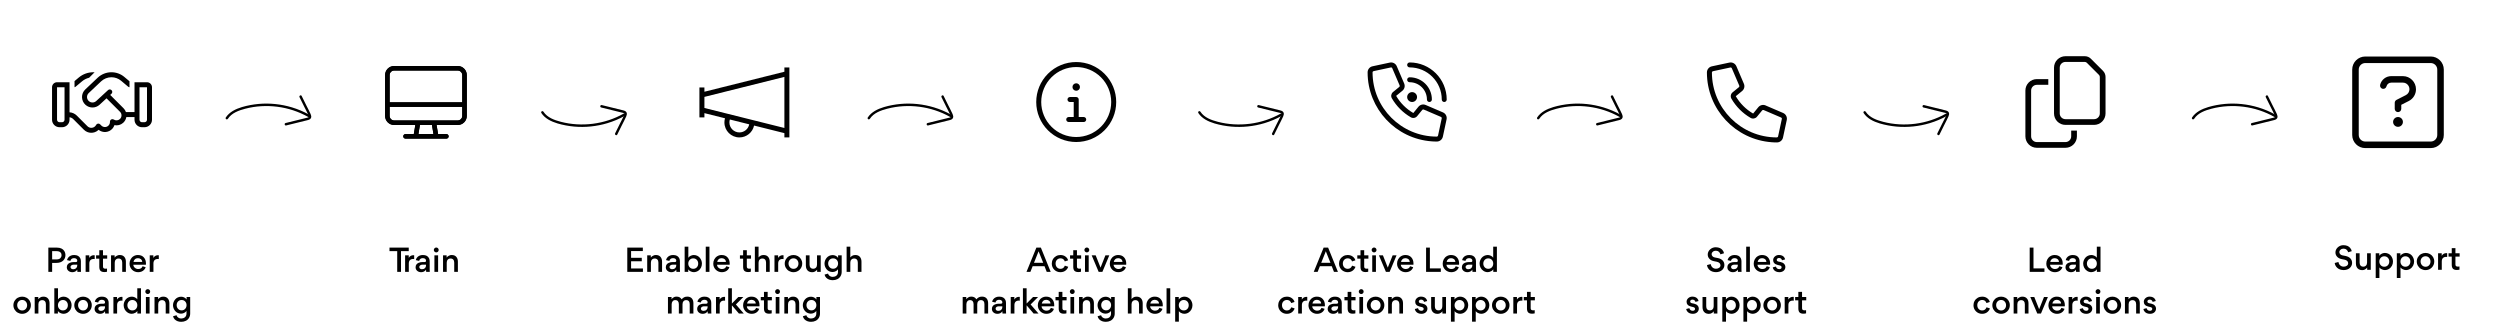 <svg width="1201" height="156" viewBox="0 0 1201 156" fill="none" xmlns="http://www.w3.org/2000/svg">
<g clip-path="url(#clip0_2173_18)">
<path d="M44.801 34.707C42.257 34.707 39.796 35.607 37.853 37.236L35.804 38.961V41.895C36.007 41.858 36.202 41.767 36.36 41.632L39.398 39.081C40.396 38.241 41.567 37.656 42.812 37.348L45.453 34.707H44.801ZM33.404 56.339C34.071 56.414 34.694 56.714 35.174 57.194L37.32 59.34L38.476 60.495L38.483 60.503L40.306 62.326C42.19 64.209 45.213 64.292 47.194 62.521C47.254 62.469 47.314 62.416 47.367 62.356C49.34 63.954 52.266 63.752 54 61.808C54.45 61.306 54.772 60.728 54.975 60.12C56.416 60.42 57.976 60.06 59.154 59.01C60.002 58.252 60.52 57.269 60.7 56.233H64.617V57.517C64.617 59.505 66.23 61.118 68.218 61.118H69.418C71.407 61.118 73.02 59.505 73.02 57.517V41.91C73.02 40.582 71.947 39.509 70.619 39.509H67.017H64.617V41.91V53.825H60.497C60.265 53.172 59.889 52.55 59.364 52.024L52.942 45.602L53.549 45.039C54.037 44.589 54.067 43.831 53.617 43.343C53.167 42.855 52.409 42.825 51.921 43.276L46.211 48.543C45.221 49.458 43.69 49.473 42.685 48.573C41.529 47.545 41.507 45.759 42.625 44.701L48.582 39.074C49.925 37.813 51.696 37.108 53.542 37.108C55.245 37.108 56.888 37.708 58.186 38.804L61.548 41.632C61.735 41.79 61.968 41.888 62.208 41.91V39.044L59.732 36.965C57.999 35.502 55.808 34.707 53.542 34.707C51.081 34.707 48.717 35.645 46.932 37.333L40.974 42.961C38.828 44.986 38.881 48.415 41.087 50.374C43.023 52.092 45.941 52.062 47.84 50.313L51.178 47.237L57.669 53.727C58.644 54.703 58.599 56.301 57.564 57.216C56.746 57.944 55.56 58.012 54.667 57.441C54.292 57.194 53.812 57.186 53.422 57.404C53.032 57.622 52.799 58.049 52.822 58.499C52.852 59.107 52.649 59.722 52.214 60.218C51.291 61.261 49.678 61.306 48.695 60.323L48.087 59.715C47.817 59.445 47.434 59.317 47.059 59.377C46.684 59.437 46.354 59.67 46.174 60.008C46.031 60.278 45.844 60.525 45.604 60.743C44.568 61.666 42.992 61.621 42.017 60.645L39.023 57.659L36.877 55.513C35.947 54.583 34.709 54.028 33.404 53.945V41.91V39.509H31.003H27.401C26.073 39.509 25 40.582 25 41.91V57.517C25 59.505 26.613 61.118 28.602 61.118H29.802C31.79 61.118 33.404 59.505 33.404 57.517V56.339ZM31.003 41.91V57.517C31.003 58.177 30.462 58.717 29.802 58.717H28.602C27.941 58.717 27.401 58.177 27.401 57.517V41.91H31.003ZM70.619 41.91V57.517C70.619 58.177 70.079 58.717 69.418 58.717H68.218C67.558 58.717 67.017 58.177 67.017 57.517V41.91H70.619Z" fill="#C8C8C8" style="fill:#C8C8C8;fill:color(display-p3 0.783 0.783 0.783);fill-opacity:1;"/>
</g>
<path d="M31.43 122.587C31.43 123.595 31.046 124.507 30.342 125.195C29.638 125.883 28.502 126.299 27.126 126.299H25.046V130.619H23.222V118.955H27.35C29.094 118.955 30.23 119.595 30.838 120.523C31.254 121.163 31.43 121.835 31.43 122.587ZM29.574 122.619C29.574 121.739 29.11 120.651 27.19 120.651H25.046V124.619H27.19C28.038 124.619 28.694 124.363 29.046 123.963C29.398 123.563 29.574 123.115 29.574 122.619ZM38.911 130.619H37.183C37.135 130.395 37.103 130.043 37.103 129.531C36.831 129.979 36.495 130.283 36.079 130.475C35.647 130.667 35.215 130.763 34.767 130.763C33.999 130.763 33.343 130.539 32.847 130.091C32.351 129.659 32.095 129.099 32.095 128.411V128.331C32.111 127.227 32.767 126.555 33.631 126.219C34.239 125.979 34.815 125.899 35.391 125.899H36.383C36.879 125.899 37.119 125.675 37.119 125.227C37.119 124.891 36.991 124.603 36.719 124.363C36.447 124.139 36.063 124.011 35.551 124.011C34.607 124.011 33.951 124.539 33.823 125.339L32.207 124.971C32.255 124.603 32.431 124.203 32.751 123.771C33.071 123.355 33.471 123.035 33.999 122.811C34.447 122.603 34.991 122.507 35.615 122.507C37.103 122.507 38.095 123.051 38.591 124.139C38.767 124.523 38.863 124.987 38.863 125.547V129.339C38.863 129.867 38.879 130.299 38.911 130.619ZM37.103 127.403V127.147H35.391C35.007 127.147 34.671 127.243 34.351 127.435C34.031 127.643 33.871 127.915 33.871 128.251C33.871 128.907 34.383 129.339 35.135 129.339C35.727 129.339 36.223 129.163 36.575 128.811C36.927 128.459 37.103 127.995 37.103 127.403ZM45.489 122.635V124.459C45.345 124.427 45.185 124.411 44.993 124.411C43.649 124.411 42.913 125.195 42.913 126.571V130.619H41.137V122.667H42.881V123.899C43.345 123.051 44.193 122.603 45.057 122.603C45.217 122.603 45.361 122.619 45.489 122.635ZM51.492 122.667V124.267H49.477V128.059C49.477 128.763 49.828 129.083 50.693 129.083C50.868 129.083 51.108 129.067 51.413 129.019V130.539C51.06 130.635 50.629 130.699 50.148 130.699C49.333 130.699 48.709 130.507 48.309 130.123C47.908 129.739 47.7 129.083 47.7 128.155V124.267H46.164V122.667H47.7V120.203H49.477V122.667H51.492ZM58.716 130.619V126.171C58.716 124.971 58.124 124.187 56.956 124.187C56.396 124.187 55.948 124.363 55.612 124.731C55.276 125.099 55.116 125.579 55.116 126.187V130.619H53.34V122.667H55.068V123.739C55.308 123.419 55.596 123.163 55.916 122.971C56.236 122.779 56.508 122.651 56.764 122.587C57.004 122.539 57.26 122.507 57.5 122.507C58.476 122.507 59.212 122.795 59.724 123.403C60.236 123.995 60.476 124.779 60.476 125.723V130.619H58.716ZM70.09 127.163H64.042C64.074 128.347 65.226 129.259 66.378 129.243C67.402 129.243 68.186 128.811 68.49 127.899L69.978 128.363C69.69 129.339 68.89 130.123 67.93 130.491C67.434 130.667 66.938 130.763 66.394 130.763C64.106 130.811 62.186 128.939 62.234 126.635C62.234 125.883 62.41 125.195 62.746 124.571C63.098 123.931 63.562 123.435 64.186 123.067C64.794 122.699 65.482 122.507 66.234 122.507C67.45 122.507 68.394 122.875 69.082 123.643C69.77 124.395 70.122 125.387 70.122 126.619C70.122 126.811 70.106 127.003 70.09 127.163ZM66.25 124.027C65.706 124.027 65.226 124.187 64.842 124.523C64.458 124.843 64.218 125.275 64.138 125.819H68.314C68.282 125.275 68.074 124.843 67.69 124.507C67.29 124.187 66.81 124.027 66.25 124.027ZM76.286 122.635V124.459C76.142 124.427 75.982 124.411 75.79 124.411C74.446 124.411 73.71 125.195 73.71 126.571V130.619H71.934V122.667H73.678V123.899C74.142 123.051 74.99 122.603 75.854 122.603C76.014 122.603 76.158 122.619 76.286 122.635ZM6.437 146.635C6.437 145.867 6.629 145.163 7.013 144.523C7.397 143.899 7.893 143.387 8.549 143.035C9.189 142.683 9.893 142.507 10.661 142.507C11.397 142.507 12.101 142.683 12.741 143.035C13.381 143.387 13.893 143.883 14.277 144.507C14.645 145.147 14.837 145.835 14.837 146.603C14.885 148.907 12.917 150.811 10.645 150.763C9.877 150.763 9.189 150.571 8.549 150.219C7.893 149.867 7.397 149.355 7.013 148.731C6.629 148.091 6.437 147.403 6.437 146.635ZM8.261 146.603C8.261 147.291 8.485 147.899 8.933 148.395C9.381 148.891 9.957 149.147 10.661 149.147C11.365 149.147 11.925 148.907 12.373 148.411C12.805 147.931 13.029 147.339 13.029 146.635C13.029 145.931 12.805 145.323 12.357 144.843C11.925 144.347 11.349 144.107 10.645 144.107C9.941 144.107 9.365 144.347 8.917 144.827C8.469 145.307 8.261 145.899 8.261 146.603ZM22.044 150.619V146.171C22.044 144.971 21.452 144.187 20.284 144.187C19.724 144.187 19.276 144.363 18.94 144.731C18.604 145.099 18.444 145.579 18.444 146.187V150.619H16.668V142.667H18.396V143.739C18.636 143.419 18.924 143.163 19.244 142.971C19.564 142.779 19.836 142.651 20.092 142.587C20.332 142.539 20.588 142.507 20.828 142.507C21.804 142.507 22.54 142.795 23.052 143.403C23.564 143.995 23.804 144.779 23.804 145.723V150.619H22.044ZM34.394 146.619C34.394 147.339 34.234 148.011 33.914 148.635C33.578 149.259 33.114 149.771 32.506 150.155C31.882 150.539 31.21 150.747 30.442 150.747C29.994 150.747 29.514 150.619 28.986 150.379C28.458 150.139 28.074 149.819 27.818 149.403V150.619H26.09V138.491H27.866V143.835C28.122 143.419 28.506 143.099 29.018 142.859C29.53 142.619 30.026 142.507 30.49 142.507C31.674 142.507 32.714 143.035 33.37 143.819C34.01 144.603 34.394 145.595 34.394 146.619ZM27.834 146.635C27.834 147.339 28.058 147.915 28.506 148.411C28.954 148.891 29.514 149.131 30.218 149.131C30.922 149.131 31.498 148.891 31.946 148.411C32.394 147.915 32.602 147.339 32.602 146.635C32.602 145.931 32.394 145.339 31.946 144.843C31.498 144.363 30.922 144.123 30.218 144.123C29.514 144.123 28.954 144.363 28.506 144.843C28.058 145.339 27.834 145.931 27.834 146.635ZM35.687 146.635C35.687 145.867 35.879 145.163 36.263 144.523C36.647 143.899 37.143 143.387 37.799 143.035C38.439 142.683 39.143 142.507 39.911 142.507C40.647 142.507 41.351 142.683 41.991 143.035C42.631 143.387 43.143 143.883 43.527 144.507C43.895 145.147 44.087 145.835 44.087 146.603C44.135 148.907 42.167 150.811 39.895 150.763C39.127 150.763 38.439 150.571 37.799 150.219C37.143 149.867 36.647 149.355 36.263 148.731C35.879 148.091 35.687 147.403 35.687 146.635ZM37.511 146.603C37.511 147.291 37.735 147.899 38.183 148.395C38.631 148.891 39.207 149.147 39.911 149.147C40.615 149.147 41.175 148.907 41.623 148.411C42.055 147.931 42.279 147.339 42.279 146.635C42.279 145.931 42.055 145.323 41.607 144.843C41.175 144.347 40.599 144.107 39.895 144.107C39.191 144.107 38.615 144.347 38.167 144.827C37.719 145.307 37.511 145.899 37.511 146.603ZM52.254 150.619H50.526C50.478 150.395 50.446 150.043 50.446 149.531C50.174 149.979 49.838 150.283 49.422 150.475C48.99 150.667 48.558 150.763 48.11 150.763C47.342 150.763 46.686 150.539 46.19 150.091C45.694 149.659 45.438 149.099 45.438 148.411V148.331C45.454 147.227 46.11 146.555 46.974 146.219C47.582 145.979 48.158 145.899 48.734 145.899H49.726C50.222 145.899 50.462 145.675 50.462 145.227C50.462 144.891 50.334 144.603 50.062 144.363C49.79 144.139 49.406 144.011 48.894 144.011C47.95 144.011 47.294 144.539 47.166 145.339L45.55 144.971C45.598 144.603 45.774 144.203 46.094 143.771C46.414 143.355 46.814 143.035 47.342 142.811C47.79 142.603 48.334 142.507 48.958 142.507C50.446 142.507 51.438 143.051 51.934 144.139C52.11 144.523 52.206 144.987 52.206 145.547V149.339C52.206 149.867 52.222 150.299 52.254 150.619ZM50.446 147.403V147.147H48.734C48.35 147.147 48.014 147.243 47.694 147.435C47.374 147.643 47.214 147.915 47.214 148.251C47.214 148.907 47.726 149.339 48.478 149.339C49.07 149.339 49.566 149.163 49.918 148.811C50.27 148.459 50.446 147.995 50.446 147.403ZM58.833 142.635V144.459C58.689 144.427 58.529 144.411 58.337 144.411C56.993 144.411 56.257 145.195 56.257 146.571V150.619H54.481V142.667H56.225V143.899C56.689 143.051 57.537 142.603 58.401 142.603C58.561 142.603 58.705 142.619 58.833 142.635ZM59.406 146.635C59.406 145.611 59.79 144.603 60.446 143.819C61.118 143.035 62.174 142.507 63.374 142.507C63.806 142.507 64.27 142.619 64.766 142.843C65.278 143.051 65.678 143.371 65.95 143.803V138.491H67.726V150.619H65.982V149.371C65.79 149.691 65.518 149.963 65.166 150.187C64.798 150.395 64.462 150.539 64.158 150.619C63.854 150.699 63.566 150.747 63.326 150.747C62.59 150.747 61.902 150.539 61.31 150.155C60.702 149.771 60.238 149.259 59.902 148.635C59.582 148.011 59.406 147.339 59.406 146.635ZM65.966 146.635C65.966 145.931 65.758 145.339 65.31 144.843C64.862 144.363 64.286 144.123 63.582 144.123C62.878 144.123 62.318 144.363 61.87 144.843C61.422 145.339 61.198 145.931 61.198 146.635C61.198 147.339 61.422 147.915 61.87 148.411C62.318 148.891 62.878 149.131 63.582 149.131C64.286 149.131 64.862 148.891 65.31 148.411C65.758 147.915 65.966 147.339 65.966 146.635ZM70.154 140.907C69.93 140.683 69.802 140.411 69.802 140.091C69.802 139.755 69.93 139.483 70.154 139.259C70.378 139.019 70.65 138.907 70.97 138.907C71.306 138.907 71.578 139.019 71.802 139.259C72.026 139.483 72.138 139.755 72.138 140.091C72.138 140.411 72.026 140.683 71.802 140.907C71.578 141.131 71.306 141.259 70.97 141.259C70.65 141.259 70.378 141.131 70.154 140.907ZM70.09 150.619V142.667H71.866V150.619H70.09ZM79.607 150.619V146.171C79.607 144.971 79.015 144.187 77.847 144.187C77.287 144.187 76.839 144.363 76.503 144.731C76.167 145.099 76.007 145.579 76.007 146.187V150.619H74.231V142.667H75.959V143.739C76.199 143.419 76.487 143.163 76.807 142.971C77.127 142.779 77.399 142.651 77.655 142.587C77.895 142.539 78.151 142.507 78.391 142.507C79.367 142.507 80.103 142.795 80.615 143.403C81.127 143.995 81.367 144.779 81.367 145.723V150.619H79.607ZM86.981 150.683C85.877 150.683 84.853 150.203 84.197 149.451C83.525 148.699 83.109 147.675 83.109 146.619C83.109 145.627 83.493 144.635 84.149 143.851C84.789 143.067 85.845 142.539 87.029 142.539C87.461 142.539 87.925 142.635 88.437 142.859C88.949 143.099 89.349 143.419 89.637 143.883V142.667H91.365V150.571C91.365 151.403 91.173 152.107 90.789 152.731C90.405 153.339 89.909 153.819 89.253 154.123C88.613 154.443 87.877 154.603 87.061 154.603C85.861 154.603 84.757 154.251 83.925 153.419C83.509 153.003 83.253 152.491 83.141 151.915L84.805 151.435C84.901 151.867 85.157 152.235 85.573 152.539C85.989 152.859 86.453 153.019 86.997 153.019C88.309 153.019 89.589 152.315 89.589 150.651V149.339C89.397 149.659 89.109 149.931 88.773 150.139C88.421 150.347 88.101 150.491 87.797 150.571C87.509 150.635 87.237 150.683 86.981 150.683ZM89.621 146.587C89.621 145.883 89.397 145.291 88.965 144.827C88.533 144.347 87.957 144.123 87.253 144.123C86.549 144.123 85.973 144.347 85.525 144.827C85.093 145.291 84.869 145.883 84.869 146.587C84.869 147.291 85.093 147.883 85.541 148.363C85.989 148.859 86.549 149.099 87.253 149.099C87.957 149.099 88.517 148.859 88.965 148.363C89.397 147.883 89.621 147.291 89.621 146.587Z" fill="black" style="fill:black;fill-opacity:1;"/>
<g clip-path="url(#clip1_2173_18)">
<path d="M219.889 33.884H189.361C188.155 33.884 187.181 34.858 187.181 36.064V49.148H222.069V36.064C222.069 34.858 221.095 33.884 219.889 33.884ZM224.25 49.148V51.328V55.689C224.25 58.095 222.294 60.05 219.889 60.05H209.729L210.458 64.412H214.438C215.037 64.412 215.528 64.902 215.528 65.502C215.528 66.101 215.037 66.592 214.438 66.592H209.531H199.719H194.813C194.213 66.592 193.722 66.101 193.722 65.502C193.722 64.902 194.213 64.412 194.813 64.412H198.792L199.521 60.05H189.361C186.956 60.05 185 58.095 185 55.689V51.328V49.148V36.064C185 33.659 186.956 31.703 189.361 31.703H219.889C222.294 31.703 224.25 33.659 224.25 36.064V49.148ZM187.181 51.328V55.689C187.181 56.895 188.155 57.87 189.361 57.87H200.789C200.802 57.87 200.816 57.87 200.829 57.87H208.421C208.434 57.87 208.448 57.87 208.461 57.87H219.889C221.095 57.87 222.069 56.895 222.069 55.689V51.328H187.181ZM201.007 64.412H208.243L207.514 60.05H201.736L201.007 64.412Z" fill="#C8C8C8" style="fill:#C8C8C8;fill:color(display-p3 0.784 0.784 0.784);fill-opacity:1;"/>
<path d="M219.889 33.884H189.361C188.155 33.884 187.181 34.858 187.181 36.064V49.148H222.069V36.064C222.069 34.858 221.095 33.884 219.889 33.884ZM224.25 49.148V51.328V55.689C224.25 58.095 222.294 60.05 219.889 60.05H209.729L210.458 64.412H214.438C215.037 64.412 215.528 64.902 215.528 65.502C215.528 66.101 215.037 66.592 214.438 66.592H209.531H199.719H194.813C194.213 66.592 193.722 66.101 193.722 65.502C193.722 64.902 194.213 64.412 194.813 64.412H198.792L199.521 60.05H189.361C186.956 60.05 185 58.095 185 55.689V51.328V49.148V36.064C185 33.659 186.956 31.703 189.361 31.703H219.889C222.294 31.703 224.25 33.659 224.25 36.064V49.148ZM187.181 51.328V55.689C187.181 56.895 188.155 57.87 189.361 57.87H200.789C200.802 57.87 200.816 57.87 200.829 57.87H208.421C208.434 57.87 208.448 57.87 208.461 57.87H219.889C221.095 57.87 222.069 56.895 222.069 55.689V51.328H187.181ZM201.007 64.412H208.243L207.514 60.05H201.736L201.007 64.412Z" fill="#C8C8C8" style="fill:#C8C8C8;fill:color(display-p3 0.784 0.784 0.784);fill-opacity:1;"/>
</g>
<path d="M190.82 130.619V120.651H187.108V118.955H196.356V120.651H192.644V130.619H190.82ZM198.966 122.635V124.459C198.822 124.427 198.662 124.411 198.47 124.411C197.126 124.411 196.39 125.195 196.39 126.571V130.619H194.614V122.667H196.358V123.899C196.822 123.051 197.67 122.603 198.534 122.603C198.694 122.603 198.838 122.619 198.966 122.635ZM206.465 130.619H204.737C204.689 130.395 204.657 130.043 204.657 129.531C204.385 129.979 204.049 130.283 203.633 130.475C203.201 130.667 202.769 130.763 202.321 130.763C201.553 130.763 200.897 130.539 200.401 130.091C199.905 129.659 199.649 129.099 199.649 128.411V128.331C199.665 127.227 200.321 126.555 201.185 126.219C201.793 125.979 202.369 125.899 202.945 125.899H203.937C204.433 125.899 204.673 125.675 204.673 125.227C204.673 124.891 204.545 124.603 204.273 124.363C204.001 124.139 203.617 124.011 203.105 124.011C202.161 124.011 201.505 124.539 201.377 125.339L199.761 124.971C199.809 124.603 199.985 124.203 200.305 123.771C200.625 123.355 201.025 123.035 201.553 122.811C202.001 122.603 202.545 122.507 203.169 122.507C204.657 122.507 205.649 123.051 206.145 124.139C206.321 124.523 206.417 124.987 206.417 125.547V129.339C206.417 129.867 206.433 130.299 206.465 130.619ZM204.657 127.403V127.147H202.945C202.561 127.147 202.225 127.243 201.905 127.435C201.585 127.643 201.425 127.915 201.425 128.251C201.425 128.907 201.937 129.339 202.689 129.339C203.281 129.339 203.777 129.163 204.129 128.811C204.481 128.459 204.657 127.995 204.657 127.403ZM208.756 120.907C208.532 120.683 208.404 120.411 208.404 120.091C208.404 119.755 208.532 119.483 208.756 119.259C208.98 119.019 209.252 118.907 209.572 118.907C209.908 118.907 210.18 119.019 210.404 119.259C210.628 119.483 210.74 119.755 210.74 120.091C210.74 120.411 210.628 120.683 210.404 120.907C210.18 121.131 209.908 121.259 209.572 121.259C209.252 121.259 208.98 121.131 208.756 120.907ZM208.692 130.619V122.667H210.468V130.619H208.692ZM218.208 130.619V126.171C218.208 124.971 217.616 124.187 216.448 124.187C215.888 124.187 215.44 124.363 215.104 124.731C214.768 125.099 214.608 125.579 214.608 126.187V130.619H212.832V122.667H214.56V123.739C214.8 123.419 215.088 123.163 215.408 122.971C215.728 122.779 216 122.651 216.256 122.587C216.496 122.539 216.752 122.507 216.992 122.507C217.968 122.507 218.704 122.795 219.216 123.403C219.728 123.995 219.968 124.779 219.968 125.723V130.619H218.208Z" fill="black" style="fill:black;fill-opacity:1;"/>
<g clip-path="url(#clip2_2173_18)">
<path d="M517.015 32.202C521.473 32.202 525.748 33.973 528.9 37.125C532.053 40.278 533.823 44.553 533.823 49.011C533.823 53.469 532.053 57.744 528.9 60.896C525.748 64.049 521.473 65.82 517.015 65.82C512.557 65.82 508.281 64.049 505.129 60.896C501.977 57.744 500.206 53.469 500.206 49.011C500.206 44.553 501.977 40.278 505.129 37.125C508.281 33.973 512.557 32.202 517.015 32.202ZM517.015 68.221C522.109 68.221 526.996 66.197 530.598 62.594C534.201 58.992 536.225 54.106 536.225 49.011C536.225 43.916 534.201 39.03 530.598 35.427C526.996 31.825 522.109 29.801 517.015 29.801C511.92 29.801 507.034 31.825 503.431 35.427C499.829 39.03 497.805 43.916 497.805 49.011C497.805 54.106 499.829 58.992 503.431 62.594C507.034 66.197 511.92 68.221 517.015 68.221ZM513.413 56.215C512.752 56.215 512.212 56.755 512.212 57.415C512.212 58.075 512.752 58.616 513.413 58.616H520.617C521.277 58.616 521.817 58.075 521.817 57.415C521.817 56.755 521.277 56.215 520.617 56.215H518.215V47.81C518.215 47.15 517.675 46.609 517.015 46.609H514.013C513.353 46.609 512.812 47.15 512.812 47.81C512.812 48.471 513.353 49.011 514.013 49.011H515.814V56.215H513.413ZM517.015 43.608C517.492 43.608 517.95 43.418 518.288 43.081C518.626 42.743 518.816 42.285 518.816 41.807C518.816 41.329 518.626 40.871 518.288 40.534C517.95 40.196 517.492 40.006 517.015 40.006C516.537 40.006 516.079 40.196 515.741 40.534C515.403 40.871 515.214 41.329 515.214 41.807C515.214 42.285 515.403 42.743 515.741 43.081C516.079 43.418 516.537 43.608 517.015 43.608Z" fill="#C8C8C8" style="fill:#C8C8C8;fill:color(display-p3 0.783 0.783 0.783);fill-opacity:1;"/>
</g>
<path d="M496.085 127.883L494.997 130.619H493.125L497.877 118.955H500.037L504.757 130.619H502.853L501.781 127.883H496.085ZM496.725 126.251H501.157L498.933 120.715L496.725 126.251ZM509.425 130.763C507.121 130.795 505.233 128.923 505.281 126.619C505.281 125.883 505.457 125.195 505.825 124.555C506.177 123.931 506.689 123.419 507.329 123.051C507.969 122.683 508.673 122.507 509.441 122.507C510.385 122.507 511.185 122.747 511.857 123.259C512.529 123.755 512.945 124.363 513.121 125.067L511.521 125.595C511.425 125.259 511.233 124.939 510.913 124.619C510.593 124.315 510.065 124.107 509.441 124.107C508.785 124.107 508.225 124.347 507.777 124.795C507.329 125.259 507.105 125.867 507.105 126.603C507.105 127.339 507.329 127.947 507.761 128.427C508.209 128.907 508.785 129.147 509.457 129.147C510.465 129.147 511.169 128.635 511.553 127.627L513.169 128.155C512.993 128.795 512.593 129.387 511.985 129.899C511.377 130.427 510.465 130.763 509.425 130.763ZM519.383 122.667V124.267H517.367V128.059C517.367 128.763 517.719 129.083 518.583 129.083C518.759 129.083 518.999 129.067 519.303 129.019V130.539C518.951 130.635 518.519 130.699 518.039 130.699C517.223 130.699 516.599 130.507 516.199 130.123C515.799 129.739 515.591 129.083 515.591 128.155V124.267H514.055V122.667H515.591V120.203H517.367V122.667H519.383ZM521.295 120.907C521.071 120.683 520.943 120.411 520.943 120.091C520.943 119.755 521.071 119.483 521.295 119.259C521.519 119.019 521.791 118.907 522.111 118.907C522.447 118.907 522.719 119.019 522.943 119.259C523.167 119.483 523.279 119.755 523.279 120.091C523.279 120.411 523.167 120.683 522.943 120.907C522.719 121.131 522.447 121.259 522.111 121.259C521.791 121.259 521.519 121.131 521.295 120.907ZM521.231 130.619V122.667H523.007V130.619H521.231ZM529.58 130.619H527.804L524.444 122.667H526.364L528.7 128.555L531.036 122.667H532.908L529.58 130.619ZM541.012 127.163H534.964C534.996 128.347 536.148 129.259 537.3 129.243C538.324 129.243 539.108 128.811 539.412 127.899L540.9 128.363C540.612 129.339 539.812 130.123 538.852 130.491C538.356 130.667 537.86 130.763 537.316 130.763C535.028 130.811 533.108 128.939 533.156 126.635C533.156 125.883 533.332 125.195 533.668 124.571C534.02 123.931 534.484 123.435 535.108 123.067C535.716 122.699 536.404 122.507 537.156 122.507C538.372 122.507 539.316 122.875 540.004 123.643C540.692 124.395 541.044 125.387 541.044 126.619C541.044 126.811 541.028 127.003 541.012 127.163ZM537.172 124.027C536.628 124.027 536.148 124.187 535.764 124.523C535.38 124.843 535.14 125.275 535.06 125.819H539.236C539.204 125.275 538.996 124.843 538.612 124.507C538.212 124.187 537.732 124.027 537.172 124.027ZM467.705 150.619V146.155C467.705 144.955 467.161 144.171 466.009 144.171C465.449 144.171 465.033 144.347 464.729 144.715C464.409 145.099 464.249 145.579 464.249 146.187V150.619H462.473V142.667H464.201V143.739C464.441 143.419 464.713 143.163 465.033 142.971C465.337 142.779 465.609 142.635 465.849 142.571C466.089 142.523 466.345 142.491 466.585 142.491C467.721 142.491 468.537 142.923 469.033 143.787C469.433 143.339 469.849 143.019 470.281 142.795C470.713 142.587 471.209 142.491 471.801 142.491C472.777 142.491 473.545 142.843 474.009 143.419C474.473 144.011 474.697 144.779 474.697 145.707V150.619H472.921V146.139C472.921 144.939 472.393 144.171 471.225 144.171C470.681 144.171 470.249 144.347 469.945 144.715C469.625 145.083 469.465 145.579 469.465 146.171V150.619H467.705ZM483.325 150.619H481.597C481.549 150.395 481.517 150.043 481.517 149.531C481.245 149.979 480.909 150.283 480.493 150.475C480.061 150.667 479.629 150.763 479.181 150.763C478.413 150.763 477.757 150.539 477.261 150.091C476.765 149.659 476.509 149.099 476.509 148.411V148.331C476.525 147.227 477.181 146.555 478.045 146.219C478.653 145.979 479.229 145.899 479.805 145.899H480.797C481.293 145.899 481.533 145.675 481.533 145.227C481.533 144.891 481.405 144.603 481.133 144.363C480.861 144.139 480.477 144.011 479.965 144.011C479.021 144.011 478.365 144.539 478.237 145.339L476.621 144.971C476.669 144.603 476.845 144.203 477.165 143.771C477.485 143.355 477.885 143.035 478.413 142.811C478.861 142.603 479.405 142.507 480.029 142.507C481.517 142.507 482.509 143.051 483.005 144.139C483.181 144.523 483.277 144.987 483.277 145.547V149.339C483.277 149.867 483.293 150.299 483.325 150.619ZM481.517 147.403V147.147H479.805C479.421 147.147 479.085 147.243 478.765 147.435C478.445 147.643 478.285 147.915 478.285 148.251C478.285 148.907 478.797 149.339 479.549 149.339C480.141 149.339 480.637 149.163 480.989 148.811C481.341 148.459 481.517 147.995 481.517 147.403ZM489.903 142.635V144.459C489.759 144.427 489.599 144.411 489.407 144.411C488.063 144.411 487.327 145.195 487.327 146.571V150.619H485.551V142.667H487.295V143.899C487.759 143.051 488.607 142.603 489.471 142.603C489.631 142.603 489.775 142.619 489.903 142.635ZM493.187 146.731V150.619H491.411V138.491H493.187V145.803H493.203L496.291 142.667H498.707L495.107 146.267L498.899 150.619H496.547L493.235 146.731H493.187ZM506.426 147.163H500.378C500.41 148.347 501.562 149.259 502.714 149.243C503.738 149.243 504.522 148.811 504.826 147.899L506.314 148.363C506.026 149.339 505.226 150.123 504.266 150.491C503.77 150.667 503.274 150.763 502.73 150.763C500.442 150.811 498.522 148.939 498.57 146.635C498.57 145.883 498.746 145.195 499.082 144.571C499.434 143.931 499.898 143.435 500.522 143.067C501.13 142.699 501.818 142.507 502.57 142.507C503.786 142.507 504.73 142.875 505.418 143.643C506.106 144.395 506.458 145.387 506.458 146.619C506.458 146.811 506.442 147.003 506.426 147.163ZM502.586 144.027C502.042 144.027 501.562 144.187 501.178 144.523C500.794 144.843 500.554 145.275 500.474 145.819H504.65C504.618 145.275 504.41 144.843 504.026 144.507C503.626 144.187 503.146 144.027 502.586 144.027ZM512.391 142.667V144.267H510.375V148.059C510.375 148.763 510.727 149.083 511.591 149.083C511.767 149.083 512.007 149.067 512.311 149.019V150.539C511.959 150.635 511.527 150.699 511.047 150.699C510.231 150.699 509.607 150.507 509.207 150.123C508.807 149.739 508.599 149.083 508.599 148.155V144.267H507.063V142.667H508.599V140.203H510.375V142.667H512.391ZM514.303 140.907C514.079 140.683 513.951 140.411 513.951 140.091C513.951 139.755 514.079 139.483 514.303 139.259C514.527 139.019 514.799 138.907 515.119 138.907C515.455 138.907 515.727 139.019 515.951 139.259C516.175 139.483 516.287 139.755 516.287 140.091C516.287 140.411 516.175 140.683 515.951 140.907C515.727 141.131 515.455 141.259 515.119 141.259C514.799 141.259 514.527 141.131 514.303 140.907ZM514.239 150.619V142.667H516.015V150.619H514.239ZM523.755 150.619V146.171C523.755 144.971 523.163 144.187 521.995 144.187C521.435 144.187 520.987 144.363 520.651 144.731C520.315 145.099 520.155 145.579 520.155 146.187V150.619H518.379V142.667H520.107V143.739C520.347 143.419 520.635 143.163 520.955 142.971C521.275 142.779 521.547 142.651 521.803 142.587C522.043 142.539 522.299 142.507 522.539 142.507C523.515 142.507 524.251 142.795 524.763 143.403C525.275 143.995 525.515 144.779 525.515 145.723V150.619H523.755ZM531.129 150.683C530.025 150.683 529.001 150.203 528.345 149.451C527.673 148.699 527.257 147.675 527.257 146.619C527.257 145.627 527.641 144.635 528.297 143.851C528.937 143.067 529.993 142.539 531.177 142.539C531.609 142.539 532.073 142.635 532.585 142.859C533.097 143.099 533.497 143.419 533.785 143.883V142.667H535.513V150.571C535.513 151.403 535.321 152.107 534.937 152.731C534.553 153.339 534.057 153.819 533.401 154.123C532.761 154.443 532.025 154.603 531.209 154.603C530.009 154.603 528.905 154.251 528.073 153.419C527.657 153.003 527.401 152.491 527.289 151.915L528.953 151.435C529.049 151.867 529.305 152.235 529.721 152.539C530.137 152.859 530.601 153.019 531.145 153.019C532.457 153.019 533.737 152.315 533.737 150.651V149.339C533.545 149.659 533.257 149.931 532.921 150.139C532.569 150.347 532.249 150.491 531.945 150.571C531.657 150.635 531.385 150.683 531.129 150.683ZM533.769 146.587C533.769 145.883 533.545 145.291 533.113 144.827C532.681 144.347 532.105 144.123 531.401 144.123C530.697 144.123 530.121 144.347 529.673 144.827C529.241 145.291 529.017 145.883 529.017 146.587C529.017 147.291 529.241 147.883 529.689 148.363C530.137 148.859 530.697 149.099 531.401 149.099C532.105 149.099 532.665 148.859 533.113 148.363C533.545 147.883 533.769 147.291 533.769 146.587ZM547.193 150.619V146.171C547.193 144.971 546.601 144.187 545.433 144.187C544.873 144.187 544.425 144.363 544.089 144.731C543.753 145.099 543.593 145.579 543.593 146.187V150.619H541.817V138.491H543.593V143.675C543.833 143.371 544.105 143.131 544.409 142.939C544.729 142.763 545.001 142.635 545.257 142.587C545.497 142.539 545.737 142.507 545.977 142.507C546.953 142.507 547.689 142.795 548.201 143.403C548.713 143.995 548.953 144.779 548.953 145.723V150.619H547.193ZM558.567 147.163H552.519C552.551 148.347 553.703 149.259 554.855 149.243C555.879 149.243 556.663 148.811 556.967 147.899L558.455 148.363C558.167 149.339 557.367 150.123 556.407 150.491C555.911 150.667 555.415 150.763 554.871 150.763C552.583 150.811 550.663 148.939 550.711 146.635C550.711 145.883 550.887 145.195 551.223 144.571C551.575 143.931 552.039 143.435 552.663 143.067C553.271 142.699 553.959 142.507 554.711 142.507C555.927 142.507 556.871 142.875 557.559 143.643C558.247 144.395 558.599 145.387 558.599 146.619C558.599 146.811 558.583 147.003 558.567 147.163ZM554.727 144.027C554.183 144.027 553.703 144.187 553.319 144.523C552.935 144.843 552.695 145.275 552.615 145.819H556.791C556.759 145.275 556.551 144.843 556.167 144.507C555.767 144.187 555.287 144.027 554.727 144.027ZM562.187 138.491V150.619H560.411V138.491H562.187ZM572.855 146.619C572.855 147.339 572.695 148.011 572.375 148.635C572.039 149.259 571.575 149.771 570.967 150.155C570.343 150.539 569.671 150.747 568.903 150.747C568.423 150.747 567.847 150.619 567.143 150.219C566.791 150.011 566.519 149.755 566.327 149.451V154.539H564.551V142.667H566.279V143.899C566.599 143.387 567.111 142.987 567.607 142.795C568.103 142.603 568.567 142.507 568.951 142.507C570.135 142.507 571.175 143.035 571.831 143.819C572.471 144.603 572.855 145.595 572.855 146.619ZM566.295 146.635C566.295 147.339 566.519 147.915 566.967 148.411C567.415 148.891 567.975 149.131 568.679 149.131C569.383 149.131 569.959 148.891 570.407 148.411C570.855 147.915 571.063 147.339 571.063 146.635C571.063 145.931 570.855 145.339 570.407 144.843C569.959 144.363 569.383 144.123 568.679 144.123C567.975 144.123 567.415 144.363 566.967 144.843C566.519 145.339 566.295 145.931 566.295 146.635Z" fill="black" style="fill:black;fill-opacity:1;"/>
<g clip-path="url(#clip3_2173_18)">
<path d="M1006 57.25H992.25C990.729 57.25 989.5 56.021 989.5 54.5V32.5C989.5 30.979 990.729 29.75 992.25 29.75H1001.54C1001.9 29.75 1002.25 29.896 1002.51 30.154L1008.35 35.989C1008.6 36.247 1008.75 36.599 1008.75 36.96V54.5C1008.75 56.021 1007.52 57.25 1006 57.25ZM1010.29 34.038L1004.46 28.212C1003.69 27.438 1002.64 27 1001.55 27H992.25C989.216 27 986.75 29.466 986.75 32.5V54.5C986.75 57.534 989.216 60 992.25 60H1006C1009.03 60 1011.5 57.534 1011.5 54.5V36.96C1011.5 35.869 1011.06 34.82 1010.29 34.047V34.038ZM978.5 38C975.466 38 973 40.466 973 43.5V65.5C973 68.534 975.466 71 978.5 71H992.25C995.284 71 997.75 68.534 997.75 65.5V62.75H995V65.5C995 67.021 993.771 68.25 992.25 68.25H978.5C976.979 68.25 975.75 67.021 975.75 65.5V43.5C975.75 41.979 976.979 40.75 978.5 40.75H984V38H978.5Z" fill="#C8C8C8" style="fill:#C8C8C8;fill:color(display-p3 0.783 0.783 0.783);fill-opacity:1;"/>
</g>
<path d="M975.064 118.955H976.888V128.923H982.152V130.619H975.064V118.955ZM990.9 127.163H984.852C984.884 128.347 986.036 129.259 987.188 129.243C988.212 129.243 988.996 128.811 989.3 127.899L990.788 128.363C990.5 129.339 989.7 130.123 988.74 130.491C988.244 130.667 987.748 130.763 987.204 130.763C984.916 130.811 982.996 128.939 983.044 126.635C983.044 125.883 983.22 125.195 983.556 124.571C983.908 123.931 984.372 123.435 984.996 123.067C985.604 122.699 986.292 122.507 987.044 122.507C988.26 122.507 989.204 122.875 989.892 123.643C990.58 124.395 990.932 125.387 990.932 126.619C990.932 126.811 990.916 127.003 990.9 127.163ZM987.06 124.027C986.516 124.027 986.036 124.187 985.652 124.523C985.268 124.843 985.028 125.275 984.948 125.819H989.124C989.092 125.275 988.884 124.843 988.5 124.507C988.1 124.187 987.62 124.027 987.06 124.027ZM999.08 130.619H997.352C997.304 130.395 997.272 130.043 997.272 129.531C997 129.979 996.664 130.283 996.248 130.475C995.816 130.667 995.384 130.763 994.936 130.763C994.168 130.763 993.512 130.539 993.016 130.091C992.52 129.659 992.264 129.099 992.264 128.411V128.331C992.28 127.227 992.936 126.555 993.8 126.219C994.408 125.979 994.984 125.899 995.56 125.899H996.552C997.048 125.899 997.288 125.675 997.288 125.227C997.288 124.891 997.16 124.603 996.888 124.363C996.616 124.139 996.232 124.011 995.72 124.011C994.776 124.011 994.12 124.539 993.992 125.339L992.376 124.971C992.424 124.603 992.6 124.203 992.92 123.771C993.24 123.355 993.64 123.035 994.168 122.811C994.616 122.603 995.16 122.507 995.784 122.507C997.272 122.507 998.264 123.051 998.76 124.139C998.936 124.523 999.032 124.987 999.032 125.547V129.339C999.032 129.867 999.048 130.299 999.08 130.619ZM997.272 127.403V127.147H995.56C995.176 127.147 994.84 127.243 994.52 127.435C994.2 127.643 994.04 127.915 994.04 128.251C994.04 128.907 994.552 129.339 995.304 129.339C995.896 129.339 996.392 129.163 996.744 128.811C997.096 128.459 997.272 127.995 997.272 127.403ZM1000.76 126.635C1000.76 125.611 1001.15 124.603 1001.8 123.819C1002.47 123.035 1003.53 122.507 1004.73 122.507C1005.16 122.507 1005.63 122.619 1006.12 122.843C1006.63 123.051 1007.03 123.371 1007.31 123.803V118.491H1009.08V130.619H1007.34V129.371C1007.15 129.691 1006.87 129.963 1006.52 130.187C1006.15 130.395 1005.82 130.539 1005.51 130.619C1005.21 130.699 1004.92 130.747 1004.68 130.747C1003.95 130.747 1003.26 130.539 1002.67 130.155C1002.06 129.771 1001.59 129.259 1001.26 128.635C1000.94 128.011 1000.76 127.339 1000.76 126.635ZM1007.32 126.635C1007.32 125.931 1007.11 125.339 1006.67 124.843C1006.22 124.363 1005.64 124.123 1004.94 124.123C1004.23 124.123 1003.67 124.363 1003.23 124.843C1002.78 125.339 1002.55 125.931 1002.55 126.635C1002.55 127.339 1002.78 127.915 1003.23 128.411C1003.67 128.891 1004.23 129.131 1004.94 129.131C1005.64 129.131 1006.22 128.891 1006.67 128.411C1007.11 127.915 1007.32 127.339 1007.32 126.635ZM952.204 150.763C949.9 150.795 948.012 148.923 948.06 146.619C948.06 145.883 948.236 145.195 948.604 144.555C948.956 143.931 949.468 143.419 950.108 143.051C950.748 142.683 951.452 142.507 952.22 142.507C953.164 142.507 953.964 142.747 954.636 143.259C955.308 143.755 955.724 144.363 955.9 145.067L954.3 145.595C954.204 145.259 954.012 144.939 953.692 144.619C953.372 144.315 952.844 144.107 952.22 144.107C951.564 144.107 951.004 144.347 950.556 144.795C950.108 145.259 949.884 145.867 949.884 146.603C949.884 147.339 950.108 147.947 950.54 148.427C950.988 148.907 951.564 149.147 952.236 149.147C953.244 149.147 953.948 148.635 954.332 147.627L955.948 148.155C955.772 148.795 955.372 149.387 954.764 149.899C954.156 150.427 953.244 150.763 952.204 150.763ZM957.122 146.635C957.122 145.867 957.314 145.163 957.698 144.523C958.082 143.899 958.578 143.387 959.234 143.035C959.874 142.683 960.578 142.507 961.346 142.507C962.082 142.507 962.786 142.683 963.426 143.035C964.066 143.387 964.578 143.883 964.962 144.507C965.33 145.147 965.522 145.835 965.522 146.603C965.57 148.907 963.602 150.811 961.33 150.763C960.562 150.763 959.874 150.571 959.234 150.219C958.578 149.867 958.082 149.355 957.698 148.731C957.314 148.091 957.122 147.403 957.122 146.635ZM958.946 146.603C958.946 147.291 959.17 147.899 959.618 148.395C960.066 148.891 960.642 149.147 961.346 149.147C962.05 149.147 962.61 148.907 963.058 148.411C963.49 147.931 963.714 147.339 963.714 146.635C963.714 145.931 963.49 145.323 963.042 144.843C962.61 144.347 962.034 144.107 961.33 144.107C960.626 144.107 960.05 144.347 959.602 144.827C959.154 145.307 958.946 145.899 958.946 146.603ZM972.73 150.619V146.171C972.73 144.971 972.138 144.187 970.97 144.187C970.41 144.187 969.962 144.363 969.626 144.731C969.29 145.099 969.13 145.579 969.13 146.187V150.619H967.354V142.667H969.082V143.739C969.322 143.419 969.61 143.163 969.93 142.971C970.25 142.779 970.522 142.651 970.778 142.587C971.018 142.539 971.274 142.507 971.514 142.507C972.49 142.507 973.226 142.795 973.738 143.403C974.25 143.995 974.49 144.779 974.49 145.723V150.619H972.73ZM980.484 150.619H978.708L975.348 142.667H977.268L979.604 148.555L981.94 142.667H983.812L980.484 150.619ZM991.916 147.163H985.868C985.9 148.347 987.052 149.259 988.204 149.243C989.228 149.243 990.012 148.811 990.316 147.899L991.804 148.363C991.516 149.339 990.716 150.123 989.756 150.491C989.26 150.667 988.764 150.763 988.22 150.763C985.932 150.811 984.012 148.939 984.06 146.635C984.06 145.883 984.236 145.195 984.572 144.571C984.924 143.931 985.388 143.435 986.012 143.067C986.62 142.699 987.308 142.507 988.06 142.507C989.276 142.507 990.22 142.875 990.908 143.643C991.596 144.395 991.948 145.387 991.948 146.619C991.948 146.811 991.932 147.003 991.916 147.163ZM988.076 144.027C987.532 144.027 987.052 144.187 986.668 144.523C986.284 144.843 986.044 145.275 985.964 145.819H990.14C990.108 145.275 989.9 144.843 989.516 144.507C989.116 144.187 988.636 144.027 988.076 144.027ZM998.112 142.635V144.459C997.968 144.427 997.808 144.411 997.616 144.411C996.272 144.411 995.536 145.195 995.536 146.571V150.619H993.76V142.667H995.504V143.899C995.968 143.051 996.816 142.603 997.68 142.603C997.84 142.603 997.984 142.619 998.112 142.635ZM1002.21 150.763C1000.93 150.747 1000.07 150.251 999.603 149.643C999.267 149.211 999.107 148.827 999.075 148.443L1000.6 148.043C1000.76 148.779 1001.32 149.307 1002.2 149.307C1002.92 149.307 1003.32 148.939 1003.32 148.379C1003.32 147.947 1003.04 147.659 1002.37 147.499L1001.36 147.259C999.955 146.939 999.251 146.059 999.251 144.987C999.251 144.299 999.523 143.723 1000.07 143.227C1000.6 142.747 1001.27 142.491 1002.07 142.491C1003.3 142.507 1004.08 142.971 1004.52 143.547C1004.82 143.947 1004.95 144.283 1005 144.619L1003.51 145.035C1003.36 144.427 1002.92 143.931 1002.07 143.931C1001.78 143.931 1001.52 144.011 1001.3 144.187C1001.08 144.347 1000.98 144.571 1000.98 144.827C1000.98 145.275 1001.3 145.563 1001.78 145.659L1002.87 145.883C1003.57 146.043 1004.13 146.331 1004.53 146.763C1004.92 147.195 1005.12 147.707 1005.12 148.283C1005.12 149.499 1004.2 150.763 1002.21 150.763ZM1007.06 140.907C1006.83 140.683 1006.71 140.411 1006.71 140.091C1006.71 139.755 1006.83 139.483 1007.06 139.259C1007.28 139.019 1007.55 138.907 1007.87 138.907C1008.21 138.907 1008.48 139.019 1008.71 139.259C1008.93 139.483 1009.04 139.755 1009.04 140.091C1009.04 140.411 1008.93 140.683 1008.71 140.907C1008.48 141.131 1008.21 141.259 1007.87 141.259C1007.55 141.259 1007.28 141.131 1007.06 140.907ZM1006.99 150.619V142.667H1008.77V150.619H1006.99ZM1010.59 146.635C1010.59 145.867 1010.78 145.163 1011.17 144.523C1011.55 143.899 1012.05 143.387 1012.7 143.035C1013.34 142.683 1014.05 142.507 1014.81 142.507C1015.55 142.507 1016.25 142.683 1016.89 143.035C1017.53 143.387 1018.05 143.883 1018.43 144.507C1018.8 145.147 1018.99 145.835 1018.99 146.603C1019.04 148.907 1017.07 150.811 1014.8 150.763C1014.03 150.763 1013.34 150.571 1012.7 150.219C1012.05 149.867 1011.55 149.355 1011.17 148.731C1010.78 148.091 1010.59 147.403 1010.59 146.635ZM1012.41 146.603C1012.41 147.291 1012.64 147.899 1013.09 148.395C1013.53 148.891 1014.11 149.147 1014.81 149.147C1015.52 149.147 1016.08 148.907 1016.53 148.411C1016.96 147.931 1017.18 147.339 1017.18 146.635C1017.18 145.931 1016.96 145.323 1016.51 144.843C1016.08 144.347 1015.5 144.107 1014.8 144.107C1014.09 144.107 1013.52 144.347 1013.07 144.827C1012.62 145.307 1012.41 145.899 1012.41 146.603ZM1026.2 150.619V146.171C1026.2 144.971 1025.61 144.187 1024.44 144.187C1023.88 144.187 1023.43 144.363 1023.09 144.731C1022.76 145.099 1022.6 145.579 1022.6 146.187V150.619H1020.82V142.667H1022.55V143.739C1022.79 143.419 1023.08 143.163 1023.4 142.971C1023.72 142.779 1023.99 142.651 1024.25 142.587C1024.49 142.539 1024.74 142.507 1024.98 142.507C1025.96 142.507 1026.69 142.795 1027.21 143.403C1027.72 143.995 1027.96 144.779 1027.96 145.723V150.619H1026.2ZM1032.84 150.763C1031.56 150.747 1030.69 150.251 1030.23 149.643C1029.89 149.211 1029.73 148.827 1029.7 148.443L1031.22 148.043C1031.38 148.779 1031.94 149.307 1032.82 149.307C1033.54 149.307 1033.94 148.939 1033.94 148.379C1033.94 147.947 1033.67 147.659 1033 147.499L1031.99 147.259C1030.58 146.939 1029.88 146.059 1029.88 144.987C1029.88 144.299 1030.15 143.723 1030.69 143.227C1031.22 142.747 1031.89 142.491 1032.69 142.491C1033.92 142.507 1034.71 142.971 1035.14 143.547C1035.44 143.947 1035.57 144.283 1035.62 144.619L1034.13 145.035C1033.99 144.427 1033.54 143.931 1032.69 143.931C1032.4 143.931 1032.15 144.011 1031.92 144.187C1031.7 144.347 1031.6 144.571 1031.6 144.827C1031.6 145.275 1031.92 145.563 1032.4 145.659L1033.49 145.883C1034.2 146.043 1034.76 146.331 1035.16 146.763C1035.54 147.195 1035.75 147.707 1035.75 148.283C1035.75 149.499 1034.82 150.763 1032.84 150.763Z" fill="black" style="fill:black;fill-opacity:1;"/>
<g clip-path="url(#clip4_2173_18)">
<path d="M379.222 32.4H376.821V34.464L338.401 44.069V43.206V42.005H336V43.206V44.669V45.607V52.811V53.749V55.212V56.413H338.401V55.212V54.349L348.284 56.818C348.104 57.448 348.006 58.124 348.006 58.814C348.006 62.791 351.233 66.018 355.21 66.018C358.677 66.018 361.566 63.572 362.256 60.315L376.821 63.954V66.018H379.222V63.016V35.402V32.4ZM376.821 61.478L338.401 51.873V46.545L376.821 36.94V61.478ZM350.407 58.814C350.407 58.326 350.483 57.846 350.618 57.403L359.922 59.73C359.495 61.943 357.551 63.617 355.21 63.617C352.561 63.617 350.407 61.463 350.407 58.814Z" fill="#C8C8C8" style="fill:#C8C8C8;fill:color(display-p3 0.783 0.783 0.783);fill-opacity:1;"/>
</g>
<path d="M301.347 118.955H308.819V120.619H303.171V123.851H308.307V125.515H303.171V128.955H308.867V130.619H301.347V118.955ZM316.294 130.619V126.171C316.294 124.971 315.702 124.187 314.534 124.187C313.974 124.187 313.526 124.363 313.19 124.731C312.854 125.099 312.694 125.579 312.694 126.187V130.619H310.918V122.667H312.646V123.739C312.886 123.419 313.174 123.163 313.494 122.971C313.814 122.779 314.086 122.651 314.342 122.587C314.582 122.539 314.838 122.507 315.078 122.507C316.054 122.507 316.79 122.795 317.302 123.403C317.814 123.995 318.054 124.779 318.054 125.723V130.619H316.294ZM326.676 130.619H324.948C324.9 130.395 324.868 130.043 324.868 129.531C324.596 129.979 324.26 130.283 323.844 130.475C323.412 130.667 322.98 130.763 322.532 130.763C321.764 130.763 321.108 130.539 320.612 130.091C320.116 129.659 319.86 129.099 319.86 128.411V128.331C319.876 127.227 320.532 126.555 321.396 126.219C322.004 125.979 322.58 125.899 323.156 125.899H324.148C324.644 125.899 324.884 125.675 324.884 125.227C324.884 124.891 324.756 124.603 324.484 124.363C324.212 124.139 323.828 124.011 323.316 124.011C322.372 124.011 321.716 124.539 321.588 125.339L319.972 124.971C320.02 124.603 320.196 124.203 320.516 123.771C320.836 123.355 321.236 123.035 321.764 122.811C322.212 122.603 322.756 122.507 323.38 122.507C324.868 122.507 325.86 123.051 326.356 124.139C326.532 124.523 326.628 124.987 326.628 125.547V129.339C326.628 129.867 326.644 130.299 326.676 130.619ZM324.868 127.403V127.147H323.156C322.772 127.147 322.436 127.243 322.116 127.435C321.796 127.643 321.636 127.915 321.636 128.251C321.636 128.907 322.148 129.339 322.9 129.339C323.492 129.339 323.988 129.163 324.34 128.811C324.692 128.459 324.868 127.995 324.868 127.403ZM337.207 126.619C337.207 127.339 337.047 128.011 336.727 128.635C336.391 129.259 335.927 129.771 335.319 130.155C334.695 130.539 334.023 130.747 333.255 130.747C332.807 130.747 332.327 130.619 331.799 130.379C331.271 130.139 330.887 129.819 330.631 129.403V130.619H328.903V118.491H330.679V123.835C330.935 123.419 331.319 123.099 331.831 122.859C332.343 122.619 332.839 122.507 333.303 122.507C334.487 122.507 335.527 123.035 336.183 123.819C336.823 124.603 337.207 125.595 337.207 126.619ZM330.647 126.635C330.647 127.339 330.871 127.915 331.319 128.411C331.767 128.891 332.327 129.131 333.031 129.131C333.735 129.131 334.311 128.891 334.759 128.411C335.207 127.915 335.415 127.339 335.415 126.635C335.415 125.931 335.207 125.339 334.759 124.843C334.311 124.363 333.735 124.123 333.031 124.123C332.327 124.123 331.767 124.363 331.319 124.843C330.871 125.339 330.647 125.931 330.647 126.635ZM340.819 118.491V130.619H339.043V118.491H340.819ZM350.512 127.163H344.464C344.496 128.347 345.648 129.259 346.8 129.243C347.824 129.243 348.608 128.811 348.912 127.899L350.4 128.363C350.112 129.339 349.312 130.123 348.352 130.491C347.856 130.667 347.36 130.763 346.816 130.763C344.528 130.811 342.608 128.939 342.656 126.635C342.656 125.883 342.832 125.195 343.168 124.571C343.52 123.931 343.984 123.435 344.608 123.067C345.216 122.699 345.904 122.507 346.656 122.507C347.872 122.507 348.816 122.875 349.504 123.643C350.192 124.395 350.544 125.387 350.544 126.619C350.544 126.811 350.528 127.003 350.512 127.163ZM346.672 124.027C346.128 124.027 345.648 124.187 345.264 124.523C344.88 124.843 344.64 125.275 344.56 125.819H348.736C348.704 125.275 348.496 124.843 348.112 124.507C347.712 124.187 347.232 124.027 346.672 124.027ZM360.789 122.667V124.267H358.773V128.059C358.773 128.763 359.125 129.083 359.989 129.083C360.165 129.083 360.405 129.067 360.709 129.019V130.539C360.357 130.635 359.925 130.699 359.445 130.699C358.629 130.699 358.005 130.507 357.605 130.123C357.205 129.739 356.997 129.083 356.997 128.155V124.267H355.461V122.667H356.997V120.203H358.773V122.667H360.789ZM368.013 130.619V126.171C368.013 124.971 367.421 124.187 366.253 124.187C365.693 124.187 365.245 124.363 364.909 124.731C364.573 125.099 364.413 125.579 364.413 126.187V130.619H362.637V118.491H364.413V123.675C364.653 123.371 364.925 123.131 365.229 122.939C365.549 122.763 365.821 122.635 366.077 122.587C366.317 122.539 366.557 122.507 366.797 122.507C367.773 122.507 368.509 122.795 369.021 123.403C369.533 123.995 369.773 124.779 369.773 125.723V130.619H368.013ZM376.411 122.635V124.459C376.267 124.427 376.107 124.411 375.915 124.411C374.571 124.411 373.835 125.195 373.835 126.571V130.619H372.059V122.667H373.803V123.899C374.267 123.051 375.115 122.603 375.979 122.603C376.139 122.603 376.283 122.619 376.411 122.635ZM376.984 126.635C376.984 125.867 377.176 125.163 377.56 124.523C377.944 123.899 378.44 123.387 379.096 123.035C379.736 122.683 380.44 122.507 381.208 122.507C381.944 122.507 382.648 122.683 383.288 123.035C383.928 123.387 384.44 123.883 384.824 124.507C385.192 125.147 385.384 125.835 385.384 126.603C385.432 128.907 383.464 130.811 381.192 130.763C380.424 130.763 379.736 130.571 379.096 130.219C378.44 129.867 377.944 129.355 377.56 128.731C377.176 128.091 376.984 127.403 376.984 126.635ZM378.808 126.603C378.808 127.291 379.032 127.899 379.48 128.395C379.928 128.891 380.504 129.147 381.208 129.147C381.912 129.147 382.472 128.907 382.92 128.411C383.352 127.931 383.576 127.339 383.576 126.635C383.576 125.931 383.352 125.323 382.904 124.843C382.472 124.347 381.896 124.107 381.192 124.107C380.488 124.107 379.912 124.347 379.464 124.827C379.016 125.307 378.808 125.899 378.808 126.603ZM388.911 122.667V127.115C388.911 128.315 389.487 129.099 390.655 129.099C391.215 129.099 391.663 128.923 391.999 128.555C392.335 128.187 392.495 127.691 392.495 127.099V122.667H394.271V130.619H392.543V129.547C392.303 129.867 392.031 130.123 391.711 130.315C391.391 130.523 391.103 130.635 390.847 130.699C390.607 130.763 390.351 130.779 390.111 130.779C388.831 130.779 387.887 130.155 387.455 129.195C387.231 128.715 387.135 128.171 387.135 127.563V122.667H388.911ZM399.965 130.683C398.861 130.683 397.837 130.203 397.181 129.451C396.509 128.699 396.093 127.675 396.093 126.619C396.093 125.627 396.477 124.635 397.133 123.851C397.773 123.067 398.829 122.539 400.013 122.539C400.445 122.539 400.909 122.635 401.421 122.859C401.933 123.099 402.333 123.419 402.621 123.883V122.667H404.349V130.571C404.349 131.403 404.157 132.107 403.773 132.731C403.389 133.339 402.893 133.819 402.237 134.123C401.597 134.443 400.861 134.603 400.045 134.603C398.845 134.603 397.741 134.251 396.909 133.419C396.493 133.003 396.237 132.491 396.125 131.915L397.789 131.435C397.885 131.867 398.141 132.235 398.557 132.539C398.973 132.859 399.437 133.019 399.981 133.019C401.293 133.019 402.573 132.315 402.573 130.651V129.339C402.381 129.659 402.093 129.931 401.757 130.139C401.405 130.347 401.085 130.491 400.781 130.571C400.493 130.635 400.221 130.683 399.965 130.683ZM402.605 126.587C402.605 125.883 402.381 125.291 401.949 124.827C401.517 124.347 400.941 124.123 400.237 124.123C399.533 124.123 398.957 124.347 398.509 124.827C398.077 125.291 397.853 125.883 397.853 126.587C397.853 127.291 398.077 127.883 398.525 128.363C398.973 128.859 399.533 129.099 400.237 129.099C400.941 129.099 401.501 128.859 401.949 128.363C402.381 127.883 402.605 127.291 402.605 126.587ZM412.091 130.619V126.171C412.091 124.971 411.499 124.187 410.331 124.187C409.771 124.187 409.323 124.363 408.987 124.731C408.651 125.099 408.491 125.579 408.491 126.187V130.619H406.715V118.491H408.491V123.675C408.731 123.371 409.003 123.131 409.307 122.939C409.627 122.763 409.899 122.635 410.155 122.587C410.395 122.539 410.635 122.507 410.875 122.507C411.851 122.507 412.587 122.795 413.099 123.403C413.611 123.995 413.851 124.779 413.851 125.723V130.619H412.091ZM326.119 150.619V146.155C326.119 144.955 325.575 144.171 324.423 144.171C323.863 144.171 323.447 144.347 323.143 144.715C322.823 145.099 322.663 145.579 322.663 146.187V150.619H320.887V142.667H322.615V143.739C322.855 143.419 323.127 143.163 323.447 142.971C323.751 142.779 324.023 142.635 324.263 142.571C324.503 142.523 324.759 142.491 324.999 142.491C326.135 142.491 326.951 142.923 327.447 143.787C327.847 143.339 328.263 143.019 328.695 142.795C329.127 142.587 329.623 142.491 330.215 142.491C331.191 142.491 331.959 142.843 332.423 143.419C332.887 144.011 333.111 144.779 333.111 145.707V150.619H331.335V146.139C331.335 144.939 330.807 144.171 329.639 144.171C329.095 144.171 328.663 144.347 328.359 144.715C328.039 145.083 327.879 145.579 327.879 146.171V150.619H326.119ZM341.739 150.619H340.011C339.963 150.395 339.931 150.043 339.931 149.531C339.659 149.979 339.323 150.283 338.907 150.475C338.475 150.667 338.043 150.763 337.595 150.763C336.827 150.763 336.171 150.539 335.675 150.091C335.179 149.659 334.923 149.099 334.923 148.411V148.331C334.939 147.227 335.595 146.555 336.459 146.219C337.067 145.979 337.643 145.899 338.219 145.899H339.211C339.707 145.899 339.947 145.675 339.947 145.227C339.947 144.891 339.819 144.603 339.547 144.363C339.275 144.139 338.891 144.011 338.379 144.011C337.435 144.011 336.779 144.539 336.651 145.339L335.035 144.971C335.083 144.603 335.259 144.203 335.579 143.771C335.899 143.355 336.299 143.035 336.827 142.811C337.275 142.603 337.819 142.507 338.443 142.507C339.931 142.507 340.923 143.051 341.419 144.139C341.595 144.523 341.691 144.987 341.691 145.547V149.339C341.691 149.867 341.707 150.299 341.739 150.619ZM339.931 147.403V147.147H338.219C337.835 147.147 337.499 147.243 337.179 147.435C336.859 147.643 336.699 147.915 336.699 148.251C336.699 148.907 337.211 149.339 337.963 149.339C338.555 149.339 339.051 149.163 339.403 148.811C339.755 148.459 339.931 147.995 339.931 147.403ZM348.317 142.635V144.459C348.173 144.427 348.013 144.411 347.821 144.411C346.477 144.411 345.741 145.195 345.741 146.571V150.619H343.965V142.667H345.709V143.899C346.173 143.051 347.021 142.603 347.885 142.603C348.045 142.603 348.189 142.619 348.317 142.635ZM351.601 146.731V150.619H349.825V138.491H351.601V145.803H351.617L354.705 142.667H357.121L353.521 146.267L357.313 150.619H354.961L351.649 146.731H351.601ZM364.84 147.163H358.792C358.824 148.347 359.976 149.259 361.128 149.243C362.152 149.243 362.936 148.811 363.24 147.899L364.728 148.363C364.44 149.339 363.64 150.123 362.68 150.491C362.184 150.667 361.688 150.763 361.144 150.763C358.856 150.811 356.936 148.939 356.984 146.635C356.984 145.883 357.16 145.195 357.496 144.571C357.848 143.931 358.312 143.435 358.936 143.067C359.544 142.699 360.232 142.507 360.984 142.507C362.2 142.507 363.144 142.875 363.832 143.643C364.52 144.395 364.872 145.387 364.872 146.619C364.872 146.811 364.856 147.003 364.84 147.163ZM361 144.027C360.456 144.027 359.976 144.187 359.592 144.523C359.208 144.843 358.968 145.275 358.888 145.819H363.064C363.032 145.275 362.824 144.843 362.44 144.507C362.04 144.187 361.56 144.027 361 144.027ZM370.805 142.667V144.267H368.789V148.059C368.789 148.763 369.141 149.083 370.005 149.083C370.181 149.083 370.421 149.067 370.725 149.019V150.539C370.373 150.635 369.941 150.699 369.461 150.699C368.645 150.699 368.021 150.507 367.621 150.123C367.221 149.739 367.013 149.083 367.013 148.155V144.267H365.477V142.667H367.013V140.203H368.789V142.667H370.805ZM372.717 140.907C372.493 140.683 372.365 140.411 372.365 140.091C372.365 139.755 372.493 139.483 372.717 139.259C372.941 139.019 373.213 138.907 373.533 138.907C373.869 138.907 374.141 139.019 374.365 139.259C374.589 139.483 374.701 139.755 374.701 140.091C374.701 140.411 374.589 140.683 374.365 140.907C374.141 141.131 373.869 141.259 373.533 141.259C373.213 141.259 372.941 141.131 372.717 140.907ZM372.653 150.619V142.667H374.429V150.619H372.653ZM382.169 150.619V146.171C382.169 144.971 381.577 144.187 380.409 144.187C379.849 144.187 379.401 144.363 379.065 144.731C378.729 145.099 378.569 145.579 378.569 146.187V150.619H376.793V142.667H378.521V143.739C378.761 143.419 379.049 143.163 379.369 142.971C379.689 142.779 379.961 142.651 380.217 142.587C380.457 142.539 380.713 142.507 380.953 142.507C381.929 142.507 382.665 142.795 383.177 143.403C383.689 143.995 383.929 144.779 383.929 145.723V150.619H382.169ZM389.543 150.683C388.439 150.683 387.415 150.203 386.759 149.451C386.087 148.699 385.671 147.675 385.671 146.619C385.671 145.627 386.055 144.635 386.711 143.851C387.351 143.067 388.407 142.539 389.591 142.539C390.023 142.539 390.487 142.635 390.999 142.859C391.511 143.099 391.911 143.419 392.199 143.883V142.667H393.927V150.571C393.927 151.403 393.735 152.107 393.351 152.731C392.967 153.339 392.471 153.819 391.815 154.123C391.175 154.443 390.439 154.603 389.623 154.603C388.423 154.603 387.319 154.251 386.487 153.419C386.071 153.003 385.815 152.491 385.703 151.915L387.367 151.435C387.463 151.867 387.719 152.235 388.135 152.539C388.551 152.859 389.015 153.019 389.559 153.019C390.871 153.019 392.151 152.315 392.151 150.651V149.339C391.959 149.659 391.671 149.931 391.335 150.139C390.983 150.347 390.663 150.491 390.359 150.571C390.071 150.635 389.799 150.683 389.543 150.683ZM392.183 146.587C392.183 145.883 391.959 145.291 391.527 144.827C391.095 144.347 390.519 144.123 389.815 144.123C389.111 144.123 388.535 144.347 388.087 144.827C387.655 145.291 387.431 145.883 387.431 146.587C387.431 147.291 387.655 147.883 388.103 148.363C388.551 148.859 389.111 149.099 389.815 149.099C390.519 149.099 391.079 148.859 391.527 148.363C391.959 147.883 392.183 147.291 392.183 146.587Z" fill="black" style="fill:black;fill-opacity:1;"/>
<g clip-path="url(#clip5_2173_18)">
<path d="M848.2 50.65C846.969 50.125 845.543 50.47 844.695 51.505L842.204 54.552C838.752 52.548 835.871 49.667 833.867 46.215L836.906 43.731C837.942 42.883 838.295 41.458 837.762 40.227L834.16 31.823C833.597 30.502 832.179 29.767 830.776 30.067L822.371 31.868C820.991 32.16 820 33.383 820 34.802C820 52.563 833.77 67.106 851.216 68.337C851.554 68.359 851.899 68.382 852.244 68.397C852.244 68.397 852.244 68.397 852.252 68.397C852.71 68.412 853.16 68.427 853.625 68.427C855.043 68.427 856.266 67.436 856.559 66.055L858.36 57.651C858.66 56.248 857.925 54.83 856.604 54.267L848.2 50.665V50.65ZM853.595 66.018C836.366 66.003 822.401 52.038 822.401 34.802C822.401 34.517 822.596 34.276 822.874 34.216L831.278 32.415C831.556 32.355 831.841 32.505 831.954 32.768L835.556 41.172C835.661 41.42 835.593 41.705 835.383 41.87L832.336 44.362C831.428 45.105 831.188 46.403 831.781 47.423C833.995 51.243 837.176 54.424 840.988 56.63C842.009 57.223 843.307 56.983 844.05 56.075L846.541 53.029C846.714 52.819 846.999 52.751 847.239 52.856L855.644 56.458C855.906 56.571 856.056 56.856 855.996 57.133L854.195 65.538C854.135 65.815 853.888 66.01 853.61 66.01C853.602 66.01 853.595 66.01 853.587 66.01L853.595 66.018Z" fill="#C8C8C8" style="fill:#C8C8C8;fill:color(display-p3 0.783 0.783 0.783);fill-opacity:1;"/>
</g>
<path d="M824.366 130.747C823.054 130.747 821.934 130.315 821.246 129.659C820.542 129.003 820.126 128.187 820.046 127.339L821.822 126.859C821.95 127.547 822.238 128.091 822.686 128.491C823.134 128.891 823.71 129.099 824.398 129.099C824.99 129.099 825.486 128.939 825.902 128.635C826.302 128.331 826.51 127.947 826.51 127.467C826.51 126.555 825.822 125.979 824.782 125.755L823.342 125.467C822.414 125.275 821.694 124.891 821.182 124.315C820.654 123.739 820.398 123.067 820.398 122.299C820.35 120.411 822.19 118.747 824.238 118.779C825.822 118.795 826.878 119.355 827.47 120.107C827.902 120.619 828.11 121.115 828.222 121.659L826.51 122.187C826.398 121.739 826.142 121.323 825.742 120.971C825.342 120.619 824.862 120.443 824.286 120.443C823.726 120.443 823.246 120.603 822.862 120.939C822.462 121.275 822.27 121.659 822.27 122.123C822.27 122.475 822.398 122.795 822.67 123.099C822.942 123.387 823.294 123.579 823.742 123.675L825.214 123.963C827.278 124.379 828.398 125.595 828.398 127.339C828.398 128.203 828.014 129.035 827.358 129.675C826.686 130.315 825.614 130.747 824.366 130.747ZM836.645 130.619H834.917C834.869 130.395 834.837 130.043 834.837 129.531C834.565 129.979 834.229 130.283 833.813 130.475C833.381 130.667 832.949 130.763 832.501 130.763C831.733 130.763 831.077 130.539 830.581 130.091C830.085 129.659 829.829 129.099 829.829 128.411V128.331C829.845 127.227 830.501 126.555 831.365 126.219C831.973 125.979 832.549 125.899 833.125 125.899H834.117C834.613 125.899 834.853 125.675 834.853 125.227C834.853 124.891 834.725 124.603 834.453 124.363C834.181 124.139 833.797 124.011 833.285 124.011C832.341 124.011 831.685 124.539 831.557 125.339L829.941 124.971C829.989 124.603 830.165 124.203 830.485 123.771C830.805 123.355 831.205 123.035 831.733 122.811C832.181 122.603 832.725 122.507 833.349 122.507C834.837 122.507 835.829 123.051 836.325 124.139C836.501 124.523 836.597 124.987 836.597 125.547V129.339C836.597 129.867 836.613 130.299 836.645 130.619ZM834.837 127.403V127.147H833.125C832.741 127.147 832.405 127.243 832.085 127.435C831.765 127.643 831.605 127.915 831.605 128.251C831.605 128.907 832.117 129.339 832.869 129.339C833.461 129.339 833.957 129.163 834.309 128.811C834.661 128.459 834.837 127.995 834.837 127.403ZM840.648 118.491V130.619H838.872V118.491H840.648ZM850.34 127.163H844.292C844.324 128.347 845.476 129.259 846.628 129.243C847.652 129.243 848.436 128.811 848.74 127.899L850.228 128.363C849.94 129.339 849.14 130.123 848.18 130.491C847.684 130.667 847.188 130.763 846.644 130.763C844.356 130.811 842.436 128.939 842.484 126.635C842.484 125.883 842.66 125.195 842.996 124.571C843.348 123.931 843.812 123.435 844.436 123.067C845.044 122.699 845.732 122.507 846.484 122.507C847.7 122.507 848.644 122.875 849.332 123.643C850.02 124.395 850.372 125.387 850.372 126.619C850.372 126.811 850.356 127.003 850.34 127.163ZM846.5 124.027C845.956 124.027 845.476 124.187 845.092 124.523C844.708 124.843 844.468 125.275 844.388 125.819H848.564C848.532 125.275 848.324 124.843 847.94 124.507C847.54 124.187 847.06 124.027 846.5 124.027ZM854.776 130.763C853.496 130.747 852.632 130.251 852.168 129.643C851.832 129.211 851.672 128.827 851.64 128.443L853.16 128.043C853.32 128.779 853.88 129.307 854.76 129.307C855.48 129.307 855.88 128.939 855.88 128.379C855.88 127.947 855.608 127.659 854.936 127.499L853.928 127.259C852.52 126.939 851.816 126.059 851.816 124.987C851.816 124.299 852.088 123.723 852.632 123.227C853.16 122.747 853.832 122.491 854.632 122.491C855.864 122.507 856.648 122.971 857.08 123.547C857.384 123.947 857.512 124.283 857.56 124.619L856.072 125.035C855.928 124.427 855.48 123.931 854.632 123.931C854.344 123.931 854.088 124.011 853.864 124.187C853.64 124.347 853.544 124.571 853.544 124.827C853.544 125.275 853.864 125.563 854.344 125.659L855.432 125.883C856.136 126.043 856.696 126.331 857.096 126.763C857.48 127.195 857.688 127.707 857.688 128.283C857.688 129.499 856.76 130.763 854.776 130.763ZM813.19 150.763C811.91 150.747 811.046 150.251 810.582 149.643C810.246 149.211 810.086 148.827 810.054 148.443L811.574 148.043C811.734 148.779 812.294 149.307 813.174 149.307C813.894 149.307 814.294 148.939 814.294 148.379C814.294 147.947 814.022 147.659 813.35 147.499L812.342 147.259C810.934 146.939 810.23 146.059 810.23 144.987C810.23 144.299 810.502 143.723 811.046 143.227C811.574 142.747 812.246 142.491 813.046 142.491C814.278 142.507 815.062 142.971 815.494 143.547C815.798 143.947 815.926 144.283 815.974 144.619L814.486 145.035C814.342 144.427 813.894 143.931 813.046 143.931C812.758 143.931 812.502 144.011 812.278 144.187C812.054 144.347 811.958 144.571 811.958 144.827C811.958 145.275 812.278 145.563 812.758 145.659L813.846 145.883C814.55 146.043 815.11 146.331 815.51 146.763C815.894 147.195 816.102 147.707 816.102 148.283C816.102 149.499 815.174 150.763 813.19 150.763ZM819.669 142.667V147.115C819.669 148.315 820.245 149.099 821.413 149.099C821.973 149.099 822.421 148.923 822.757 148.555C823.093 148.187 823.253 147.691 823.253 147.099V142.667H825.029V150.619H823.301V149.547C823.061 149.867 822.789 150.123 822.469 150.315C822.149 150.523 821.861 150.635 821.605 150.699C821.365 150.763 821.109 150.779 820.869 150.779C819.589 150.779 818.645 150.155 818.213 149.195C817.989 148.715 817.893 148.171 817.893 147.563V142.667H819.669ZM835.699 146.619C835.699 147.339 835.539 148.011 835.219 148.635C834.883 149.259 834.419 149.771 833.811 150.155C833.187 150.539 832.515 150.747 831.747 150.747C831.267 150.747 830.691 150.619 829.987 150.219C829.635 150.011 829.363 149.755 829.171 149.451V154.539H827.395V142.667H829.123V143.899C829.443 143.387 829.955 142.987 830.451 142.795C830.947 142.603 831.411 142.507 831.795 142.507C832.979 142.507 834.019 143.035 834.675 143.819C835.315 144.603 835.699 145.595 835.699 146.619ZM829.139 146.635C829.139 147.339 829.363 147.915 829.811 148.411C830.259 148.891 830.819 149.131 831.523 149.131C832.227 149.131 832.803 148.891 833.251 148.411C833.699 147.915 833.907 147.339 833.907 146.635C833.907 145.931 833.699 145.339 833.251 144.843C832.803 144.363 832.227 144.123 831.523 144.123C830.819 144.123 830.259 144.363 829.811 144.843C829.363 145.339 829.139 145.931 829.139 146.635ZM845.84 146.619C845.84 147.339 845.68 148.011 845.36 148.635C845.024 149.259 844.56 149.771 843.952 150.155C843.328 150.539 842.656 150.747 841.888 150.747C841.408 150.747 840.832 150.619 840.128 150.219C839.776 150.011 839.504 149.755 839.312 149.451V154.539H837.536V142.667H839.264V143.899C839.584 143.387 840.096 142.987 840.592 142.795C841.088 142.603 841.552 142.507 841.936 142.507C843.12 142.507 844.16 143.035 844.816 143.819C845.456 144.603 845.84 145.595 845.84 146.619ZM839.28 146.635C839.28 147.339 839.504 147.915 839.952 148.411C840.4 148.891 840.96 149.131 841.664 149.131C842.368 149.131 842.944 148.891 843.392 148.411C843.84 147.915 844.048 147.339 844.048 146.635C844.048 145.931 843.84 145.339 843.392 144.843C842.944 144.363 842.368 144.123 841.664 144.123C840.96 144.123 840.4 144.363 839.952 144.843C839.504 145.339 839.28 145.931 839.28 146.635ZM847.132 146.635C847.132 145.867 847.324 145.163 847.708 144.523C848.092 143.899 848.588 143.387 849.244 143.035C849.884 142.683 850.588 142.507 851.356 142.507C852.092 142.507 852.796 142.683 853.436 143.035C854.076 143.387 854.588 143.883 854.972 144.507C855.34 145.147 855.532 145.835 855.532 146.603C855.58 148.907 853.612 150.811 851.34 150.763C850.572 150.763 849.884 150.571 849.244 150.219C848.588 149.867 848.092 149.355 847.708 148.731C847.324 148.091 847.132 147.403 847.132 146.635ZM848.956 146.603C848.956 147.291 849.18 147.899 849.628 148.395C850.076 148.891 850.652 149.147 851.356 149.147C852.06 149.147 852.62 148.907 853.068 148.411C853.5 147.931 853.724 147.339 853.724 146.635C853.724 145.931 853.5 145.323 853.052 144.843C852.62 144.347 852.044 144.107 851.34 144.107C850.636 144.107 850.06 144.347 849.612 144.827C849.164 145.307 848.956 145.899 848.956 146.603ZM861.716 142.635V144.459C861.572 144.427 861.412 144.411 861.22 144.411C859.876 144.411 859.14 145.195 859.14 146.571V150.619H857.364V142.667H859.108V143.899C859.572 143.051 860.42 142.603 861.284 142.603C861.444 142.603 861.588 142.619 861.716 142.635ZM867.719 142.667V144.267H865.703V148.059C865.703 148.763 866.055 149.083 866.919 149.083C867.095 149.083 867.335 149.067 867.639 149.019V150.539C867.287 150.635 866.855 150.699 866.375 150.699C865.559 150.699 864.935 150.507 864.535 150.123C864.135 149.739 863.927 149.083 863.927 148.155V144.267H862.391V142.667H863.927V140.203H865.703V142.667H867.719Z" fill="black" style="fill:black;fill-opacity:1;"/>
<g clip-path="url(#clip6_2173_18)">
<path d="M677.188 30C687.021 30 695 37.978 695 47.812C695 48.466 694.466 49 693.812 49C693.159 49 692.625 48.466 692.625 47.812C692.625 39.285 685.715 32.375 677.188 32.375C676.534 32.375 676 31.841 676 31.188C676 30.534 676.534 30 677.188 30ZM678.375 44.25C679.005 44.25 679.609 44.5 680.054 44.946C680.5 45.391 680.75 45.995 680.75 46.625C680.75 47.255 680.5 47.859 680.054 48.304C679.609 48.75 679.005 49 678.375 49C677.745 49 677.141 48.75 676.696 48.304C676.25 47.859 676 47.255 676 46.625C676 45.995 676.25 45.391 676.696 44.946C677.141 44.5 677.745 44.25 678.375 44.25ZM676 38.312C676 37.659 676.534 37.125 677.188 37.125C683.088 37.125 687.875 41.912 687.875 47.812C687.875 48.466 687.341 49 686.688 49C686.034 49 685.5 48.466 685.5 47.812C685.5 43.218 681.782 39.5 677.188 39.5C676.534 39.5 676 38.966 676 38.312ZM681.418 51.279C682.257 50.254 683.667 49.906 684.884 50.432L693.196 53.995C694.503 54.552 695.23 55.962 694.933 57.342L693.152 65.655C692.855 67.02 691.645 68 690.25 68C689.797 68 689.345 67.993 688.892 67.97H688.884C688.543 67.956 688.209 67.941 687.868 67.911C670.619 66.701 657 52.318 657 34.75C657 33.347 657.98 32.138 659.345 31.848L667.658 30.067C669.046 29.77 670.448 30.497 671.005 31.803L674.568 40.116C675.087 41.333 674.746 42.743 673.721 43.582L670.708 46.046C672.69 49.46 675.54 52.31 678.954 54.292L681.418 51.279ZM690.25 65.625C690.532 65.625 690.77 65.432 690.829 65.157L692.61 56.845C692.67 56.57 692.521 56.288 692.261 56.177L683.949 52.614C683.704 52.511 683.422 52.577 683.259 52.785L680.795 55.798C680.06 56.697 678.776 56.934 677.766 56.348C673.989 54.158 670.842 51.011 668.66 47.241C668.073 46.232 668.311 44.948 669.209 44.213L672.222 41.749C672.43 41.578 672.497 41.296 672.393 41.059L668.83 32.746C668.719 32.486 668.437 32.338 668.162 32.397L659.85 34.178C659.568 34.23 659.375 34.468 659.375 34.75C659.375 51.791 673.187 65.61 690.228 65.625H690.25Z" fill="#C8C8C8" style="fill:#C8C8C8;fill:color(display-p3 0.783 0.783 0.783);fill-opacity:1;"/>
</g>
<path d="M634.077 127.883L632.989 130.619H631.117L635.869 118.955H638.029L642.749 130.619H640.845L639.773 127.883H634.077ZM634.717 126.251H639.149L636.925 120.715L634.717 126.251ZM647.417 130.763C645.113 130.795 643.225 128.923 643.273 126.619C643.273 125.883 643.449 125.195 643.817 124.555C644.169 123.931 644.681 123.419 645.321 123.051C645.961 122.683 646.665 122.507 647.433 122.507C648.377 122.507 649.177 122.747 649.849 123.259C650.521 123.755 650.937 124.363 651.113 125.067L649.513 125.595C649.417 125.259 649.225 124.939 648.905 124.619C648.585 124.315 648.057 124.107 647.433 124.107C646.777 124.107 646.217 124.347 645.769 124.795C645.321 125.259 645.097 125.867 645.097 126.603C645.097 127.339 645.321 127.947 645.753 128.427C646.201 128.907 646.777 129.147 647.449 129.147C648.457 129.147 649.161 128.635 649.545 127.627L651.161 128.155C650.985 128.795 650.585 129.387 649.977 129.899C649.369 130.427 648.457 130.763 647.417 130.763ZM657.375 122.667V124.267H655.359V128.059C655.359 128.763 655.711 129.083 656.575 129.083C656.751 129.083 656.991 129.067 657.295 129.019V130.539C656.943 130.635 656.511 130.699 656.031 130.699C655.215 130.699 654.591 130.507 654.191 130.123C653.791 129.739 653.583 129.083 653.583 128.155V124.267H652.047V122.667H653.583V120.203H655.359V122.667H657.375ZM659.287 120.907C659.063 120.683 658.935 120.411 658.935 120.091C658.935 119.755 659.063 119.483 659.287 119.259C659.511 119.019 659.783 118.907 660.103 118.907C660.439 118.907 660.711 119.019 660.935 119.259C661.159 119.483 661.271 119.755 661.271 120.091C661.271 120.411 661.159 120.683 660.935 120.907C660.711 121.131 660.439 121.259 660.103 121.259C659.783 121.259 659.511 121.131 659.287 120.907ZM659.223 130.619V122.667H660.999V130.619H659.223ZM667.572 130.619H665.796L662.436 122.667H664.356L666.692 128.555L669.028 122.667H670.9L667.572 130.619ZM679.004 127.163H672.956C672.988 128.347 674.14 129.259 675.292 129.243C676.316 129.243 677.1 128.811 677.404 127.899L678.892 128.363C678.604 129.339 677.804 130.123 676.844 130.491C676.348 130.667 675.852 130.763 675.308 130.763C673.02 130.811 671.1 128.939 671.148 126.635C671.148 125.883 671.324 125.195 671.66 124.571C672.012 123.931 672.476 123.435 673.1 123.067C673.708 122.699 674.396 122.507 675.148 122.507C676.364 122.507 677.308 122.875 677.996 123.643C678.684 124.395 679.036 125.387 679.036 126.619C679.036 126.811 679.02 127.003 679.004 127.163ZM675.164 124.027C674.62 124.027 674.14 124.187 673.756 124.523C673.372 124.843 673.132 125.275 673.052 125.819H677.228C677.196 125.275 676.988 124.843 676.604 124.507C676.204 124.187 675.724 124.027 675.164 124.027ZM685.09 118.955H686.914V128.923H692.178V130.619H685.09V118.955ZM700.926 127.163H694.878C694.91 128.347 696.062 129.259 697.214 129.243C698.238 129.243 699.022 128.811 699.326 127.899L700.814 128.363C700.526 129.339 699.726 130.123 698.766 130.491C698.27 130.667 697.774 130.763 697.23 130.763C694.942 130.811 693.022 128.939 693.07 126.635C693.07 125.883 693.246 125.195 693.582 124.571C693.934 123.931 694.398 123.435 695.022 123.067C695.63 122.699 696.318 122.507 697.07 122.507C698.286 122.507 699.23 122.875 699.918 123.643C700.606 124.395 700.958 125.387 700.958 126.619C700.958 126.811 700.942 127.003 700.926 127.163ZM697.086 124.027C696.542 124.027 696.062 124.187 695.678 124.523C695.294 124.843 695.054 125.275 694.974 125.819H699.15C699.118 125.275 698.91 124.843 698.526 124.507C698.126 124.187 697.646 124.027 697.086 124.027ZM709.106 130.619H707.378C707.33 130.395 707.298 130.043 707.298 129.531C707.026 129.979 706.69 130.283 706.274 130.475C705.842 130.667 705.41 130.763 704.962 130.763C704.194 130.763 703.538 130.539 703.042 130.091C702.546 129.659 702.29 129.099 702.29 128.411V128.331C702.306 127.227 702.962 126.555 703.826 126.219C704.434 125.979 705.01 125.899 705.586 125.899H706.578C707.074 125.899 707.314 125.675 707.314 125.227C707.314 124.891 707.186 124.603 706.914 124.363C706.642 124.139 706.258 124.011 705.746 124.011C704.802 124.011 704.146 124.539 704.018 125.339L702.402 124.971C702.45 124.603 702.626 124.203 702.946 123.771C703.266 123.355 703.666 123.035 704.194 122.811C704.642 122.603 705.186 122.507 705.81 122.507C707.298 122.507 708.29 123.051 708.786 124.139C708.962 124.523 709.058 124.987 709.058 125.547V129.339C709.058 129.867 709.074 130.299 709.106 130.619ZM707.298 127.403V127.147H705.586C705.202 127.147 704.866 127.243 704.546 127.435C704.226 127.643 704.066 127.915 704.066 128.251C704.066 128.907 704.578 129.339 705.33 129.339C705.922 129.339 706.418 129.163 706.77 128.811C707.122 128.459 707.298 127.995 707.298 127.403ZM710.788 126.635C710.788 125.611 711.172 124.603 711.828 123.819C712.5 123.035 713.556 122.507 714.756 122.507C715.188 122.507 715.652 122.619 716.148 122.843C716.66 123.051 717.06 123.371 717.332 123.803V118.491H719.108V130.619H717.364V129.371C717.172 129.691 716.9 129.963 716.548 130.187C716.18 130.395 715.844 130.539 715.54 130.619C715.236 130.699 714.948 130.747 714.708 130.747C713.972 130.747 713.284 130.539 712.692 130.155C712.084 129.771 711.62 129.259 711.284 128.635C710.964 128.011 710.788 127.339 710.788 126.635ZM717.348 126.635C717.348 125.931 717.14 125.339 716.692 124.843C716.244 124.363 715.668 124.123 714.964 124.123C714.26 124.123 713.7 124.363 713.252 124.843C712.804 125.339 712.58 125.931 712.58 126.635C712.58 127.339 712.804 127.915 713.252 128.411C713.7 128.891 714.26 129.131 714.964 129.131C715.668 129.131 716.244 128.891 716.692 128.411C717.14 127.915 717.348 127.339 717.348 126.635ZM618.191 150.763C615.887 150.795 613.999 148.923 614.047 146.619C614.047 145.883 614.223 145.195 614.591 144.555C614.943 143.931 615.455 143.419 616.095 143.051C616.735 142.683 617.439 142.507 618.207 142.507C619.151 142.507 619.951 142.747 620.623 143.259C621.295 143.755 621.711 144.363 621.887 145.067L620.287 145.595C620.191 145.259 619.999 144.939 619.679 144.619C619.359 144.315 618.831 144.107 618.207 144.107C617.551 144.107 616.991 144.347 616.543 144.795C616.095 145.259 615.871 145.867 615.871 146.603C615.871 147.339 616.095 147.947 616.527 148.427C616.975 148.907 617.551 149.147 618.223 149.147C619.231 149.147 619.935 148.635 620.319 147.627L621.935 148.155C621.759 148.795 621.359 149.387 620.751 149.899C620.143 150.427 619.231 150.763 618.191 150.763ZM628.005 142.635V144.459C627.861 144.427 627.701 144.411 627.509 144.411C626.165 144.411 625.429 145.195 625.429 146.571V150.619H623.653V142.667H625.397V143.899C625.861 143.051 626.709 142.603 627.573 142.603C627.733 142.603 627.877 142.619 628.005 142.635ZM636.45 147.163H630.402C630.434 148.347 631.586 149.259 632.738 149.243C633.762 149.243 634.546 148.811 634.85 147.899L636.338 148.363C636.05 149.339 635.25 150.123 634.29 150.491C633.794 150.667 633.298 150.763 632.754 150.763C630.466 150.811 628.546 148.939 628.594 146.635C628.594 145.883 628.77 145.195 629.106 144.571C629.458 143.931 629.922 143.435 630.546 143.067C631.154 142.699 631.842 142.507 632.594 142.507C633.81 142.507 634.754 142.875 635.442 143.643C636.13 144.395 636.482 145.387 636.482 146.619C636.482 146.811 636.466 147.003 636.45 147.163ZM632.61 144.027C632.066 144.027 631.586 144.187 631.202 144.523C630.818 144.843 630.578 145.275 630.498 145.819H634.674C634.642 145.275 634.434 144.843 634.05 144.507C633.65 144.187 633.17 144.027 632.61 144.027ZM644.629 150.619H642.901C642.853 150.395 642.821 150.043 642.821 149.531C642.549 149.979 642.213 150.283 641.797 150.475C641.365 150.667 640.933 150.763 640.485 150.763C639.717 150.763 639.061 150.539 638.565 150.091C638.069 149.659 637.813 149.099 637.813 148.411V148.331C637.829 147.227 638.485 146.555 639.349 146.219C639.957 145.979 640.533 145.899 641.109 145.899H642.101C642.597 145.899 642.837 145.675 642.837 145.227C642.837 144.891 642.709 144.603 642.437 144.363C642.165 144.139 641.781 144.011 641.269 144.011C640.325 144.011 639.669 144.539 639.541 145.339L637.925 144.971C637.973 144.603 638.149 144.203 638.469 143.771C638.789 143.355 639.189 143.035 639.717 142.811C640.165 142.603 640.709 142.507 641.333 142.507C642.821 142.507 643.813 143.051 644.309 144.139C644.485 144.523 644.581 144.987 644.581 145.547V149.339C644.581 149.867 644.597 150.299 644.629 150.619ZM642.821 147.403V147.147H641.109C640.725 147.147 640.389 147.243 640.069 147.435C639.749 147.643 639.589 147.915 639.589 148.251C639.589 148.907 640.101 149.339 640.853 149.339C641.445 149.339 641.941 149.163 642.293 148.811C642.645 148.459 642.821 147.995 642.821 147.403ZM651.196 142.667V144.267H649.18V148.059C649.18 148.763 649.532 149.083 650.396 149.083C650.572 149.083 650.812 149.067 651.116 149.019V150.539C650.764 150.635 650.332 150.699 649.852 150.699C649.036 150.699 648.412 150.507 648.012 150.123C647.612 149.739 647.404 149.083 647.404 148.155V144.267H645.868V142.667H647.404V140.203H649.18V142.667H651.196ZM653.107 140.907C652.883 140.683 652.755 140.411 652.755 140.091C652.755 139.755 652.883 139.483 653.107 139.259C653.331 139.019 653.603 138.907 653.923 138.907C654.259 138.907 654.531 139.019 654.755 139.259C654.979 139.483 655.091 139.755 655.091 140.091C655.091 140.411 654.979 140.683 654.755 140.907C654.531 141.131 654.259 141.259 653.923 141.259C653.603 141.259 653.331 141.131 653.107 140.907ZM653.043 150.619V142.667H654.819V150.619H653.043ZM656.64 146.635C656.64 145.867 656.832 145.163 657.216 144.523C657.6 143.899 658.096 143.387 658.752 143.035C659.392 142.683 660.096 142.507 660.864 142.507C661.6 142.507 662.304 142.683 662.944 143.035C663.584 143.387 664.096 143.883 664.48 144.507C664.848 145.147 665.04 145.835 665.04 146.603C665.088 148.907 663.12 150.811 660.848 150.763C660.08 150.763 659.392 150.571 658.752 150.219C658.096 149.867 657.6 149.355 657.216 148.731C656.832 148.091 656.64 147.403 656.64 146.635ZM658.464 146.603C658.464 147.291 658.688 147.899 659.136 148.395C659.584 148.891 660.16 149.147 660.864 149.147C661.568 149.147 662.128 148.907 662.576 148.411C663.008 147.931 663.232 147.339 663.232 146.635C663.232 145.931 663.008 145.323 662.56 144.843C662.128 144.347 661.552 144.107 660.848 144.107C660.144 144.107 659.568 144.347 659.12 144.827C658.672 145.307 658.464 145.899 658.464 146.603ZM672.248 150.619V146.171C672.248 144.971 671.656 144.187 670.488 144.187C669.928 144.187 669.48 144.363 669.144 144.731C668.808 145.099 668.648 145.579 668.648 146.187V150.619H666.872V142.667H668.6V143.739C668.84 143.419 669.128 143.163 669.448 142.971C669.768 142.779 670.04 142.651 670.296 142.587C670.536 142.539 670.792 142.507 671.032 142.507C672.008 142.507 672.744 142.795 673.256 143.403C673.767 143.995 674.008 144.779 674.008 145.723V150.619H672.248ZM682.823 150.763C681.543 150.747 680.679 150.251 680.215 149.643C679.879 149.211 679.719 148.827 679.687 148.443L681.207 148.043C681.367 148.779 681.927 149.307 682.807 149.307C683.527 149.307 683.927 148.939 683.927 148.379C683.927 147.947 683.655 147.659 682.983 147.499L681.975 147.259C680.567 146.939 679.863 146.059 679.863 144.987C679.863 144.299 680.135 143.723 680.679 143.227C681.207 142.747 681.879 142.491 682.679 142.491C683.911 142.507 684.695 142.971 685.127 143.547C685.431 143.947 685.559 144.283 685.607 144.619L684.119 145.035C683.975 144.427 683.527 143.931 682.679 143.931C682.391 143.931 682.135 144.011 681.911 144.187C681.687 144.347 681.591 144.571 681.591 144.827C681.591 145.275 681.911 145.563 682.391 145.659L683.479 145.883C684.183 146.043 684.743 146.331 685.143 146.763C685.527 147.195 685.735 147.707 685.735 148.283C685.735 149.499 684.807 150.763 682.823 150.763ZM689.302 142.667V147.115C689.302 148.315 689.878 149.099 691.046 149.099C691.606 149.099 692.054 148.923 692.39 148.555C692.726 148.187 692.886 147.691 692.886 147.099V142.667H694.662V150.619H692.934V149.547C692.694 149.867 692.422 150.123 692.102 150.315C691.782 150.523 691.494 150.635 691.238 150.699C690.998 150.763 690.742 150.779 690.502 150.779C689.222 150.779 688.278 150.155 687.846 149.195C687.622 148.715 687.526 148.171 687.526 147.563V142.667H689.302ZM705.332 146.619C705.332 147.339 705.172 148.011 704.852 148.635C704.516 149.259 704.052 149.771 703.444 150.155C702.82 150.539 702.148 150.747 701.38 150.747C700.9 150.747 700.324 150.619 699.62 150.219C699.268 150.011 698.996 149.755 698.804 149.451V154.539H697.028V142.667H698.756V143.899C699.076 143.387 699.588 142.987 700.084 142.795C700.58 142.603 701.044 142.507 701.428 142.507C702.612 142.507 703.652 143.035 704.308 143.819C704.948 144.603 705.332 145.595 705.332 146.619ZM698.772 146.635C698.772 147.339 698.996 147.915 699.444 148.411C699.892 148.891 700.452 149.131 701.156 149.131C701.86 149.131 702.436 148.891 702.884 148.411C703.332 147.915 703.54 147.339 703.54 146.635C703.54 145.931 703.332 145.339 702.884 144.843C702.436 144.363 701.86 144.123 701.156 144.123C700.452 144.123 699.892 144.363 699.444 144.843C698.996 145.339 698.772 145.931 698.772 146.635ZM715.472 146.619C715.472 147.339 715.312 148.011 714.992 148.635C714.656 149.259 714.192 149.771 713.584 150.155C712.96 150.539 712.288 150.747 711.52 150.747C711.04 150.747 710.464 150.619 709.76 150.219C709.408 150.011 709.136 149.755 708.944 149.451V154.539H707.168V142.667H708.896V143.899C709.216 143.387 709.728 142.987 710.224 142.795C710.72 142.603 711.184 142.507 711.568 142.507C712.752 142.507 713.792 143.035 714.448 143.819C715.088 144.603 715.472 145.595 715.472 146.619ZM708.912 146.635C708.912 147.339 709.136 147.915 709.584 148.411C710.032 148.891 710.592 149.131 711.296 149.131C712 149.131 712.576 148.891 713.024 148.411C713.472 147.915 713.68 147.339 713.68 146.635C713.68 145.931 713.472 145.339 713.024 144.843C712.576 144.363 712 144.123 711.296 144.123C710.592 144.123 710.032 144.363 709.584 144.843C709.136 145.339 708.912 145.931 708.912 146.635ZM716.765 146.635C716.765 145.867 716.957 145.163 717.341 144.523C717.725 143.899 718.221 143.387 718.877 143.035C719.517 142.683 720.221 142.507 720.989 142.507C721.725 142.507 722.429 142.683 723.069 143.035C723.709 143.387 724.221 143.883 724.605 144.507C724.973 145.147 725.165 145.835 725.165 146.603C725.213 148.907 723.245 150.811 720.973 150.763C720.205 150.763 719.517 150.571 718.877 150.219C718.221 149.867 717.725 149.355 717.341 148.731C716.957 148.091 716.765 147.403 716.765 146.635ZM718.589 146.603C718.589 147.291 718.813 147.899 719.261 148.395C719.709 148.891 720.285 149.147 720.989 149.147C721.693 149.147 722.253 148.907 722.701 148.411C723.133 147.931 723.357 147.339 723.357 146.635C723.357 145.931 723.133 145.323 722.685 144.843C722.253 144.347 721.677 144.107 720.973 144.107C720.269 144.107 719.693 144.347 719.245 144.827C718.797 145.307 718.589 145.899 718.589 146.603ZM731.349 142.635V144.459C731.205 144.427 731.045 144.411 730.853 144.411C729.509 144.411 728.773 145.195 728.773 146.571V150.619H726.997V142.667H728.741V143.899C729.205 143.051 730.053 142.603 730.917 142.603C731.077 142.603 731.221 142.619 731.349 142.635ZM737.352 142.667V144.267H735.336V148.059C735.336 148.763 735.688 149.083 736.552 149.083C736.728 149.083 736.968 149.067 737.272 149.019V150.539C736.92 150.635 736.488 150.699 736.008 150.699C735.192 150.699 734.568 150.507 734.168 150.123C733.768 149.739 733.56 149.083 733.56 148.155V144.267H732.024V142.667H733.56V140.203H735.336V142.667H737.352Z" fill="black" style="fill:black;fill-opacity:1;"/>
<path d="M1136.29 30.285C1134.55 30.285 1133.14 31.69 1133.14 33.428V64.857C1133.14 66.595 1134.55 68 1136.29 68H1167.71C1169.45 68 1170.86 66.595 1170.86 64.857V33.428C1170.86 31.69 1169.45 30.285 1167.71 30.285H1136.29ZM1130 33.428C1130 29.961 1132.82 27.143 1136.29 27.143H1167.71C1171.18 27.143 1174 29.961 1174 33.428V64.857C1174 68.324 1171.18 71.143 1167.71 71.143H1136.29C1132.82 71.143 1130 68.324 1130 64.857V33.428ZM1143.43 40.676C1144.06 38.26 1146.24 36.571 1148.75 36.571H1154.36C1157.84 36.571 1160.64 39.419 1160.64 42.886C1160.64 45.243 1159.33 47.424 1157.22 48.504L1153.57 50.351V52.285C1153.57 53.15 1152.86 53.857 1152 53.857C1151.14 53.857 1150.43 53.15 1150.43 52.285V49.388C1150.43 48.799 1150.76 48.259 1151.28 47.984L1155.78 45.685C1156.83 45.155 1157.5 44.055 1157.5 42.867C1157.5 41.118 1156.09 39.694 1154.36 39.694H1148.75C1147.68 39.694 1146.74 40.421 1146.47 41.452L1146.45 41.521C1146.23 42.356 1145.37 42.867 1144.54 42.641C1143.7 42.415 1143.19 41.56 1143.42 40.726L1143.44 40.657L1143.43 40.676ZM1149.64 58.571C1149.64 57.946 1149.89 57.346 1150.33 56.904C1150.78 56.462 1151.37 56.214 1152 56.214C1152.63 56.214 1153.22 56.462 1153.67 56.904C1154.11 57.346 1154.36 57.946 1154.36 58.571C1154.36 59.196 1154.11 59.796 1153.67 60.238C1153.22 60.68 1152.63 60.928 1152 60.928C1151.37 60.928 1150.78 60.68 1150.33 60.238C1149.89 59.796 1149.64 59.196 1149.64 58.571Z" fill="#C8C8C8" style="fill:#C8C8C8;fill:color(display-p3 0.783 0.783 0.783);fill-opacity:1;"/>
<path d="M1125.92 129.747C1124.61 129.747 1123.49 129.315 1122.8 128.659C1122.1 128.003 1121.68 127.187 1121.6 126.339L1123.38 125.859C1123.5 126.547 1123.79 127.091 1124.24 127.491C1124.69 127.891 1125.26 128.099 1125.95 128.099C1126.54 128.099 1127.04 127.939 1127.46 127.635C1127.86 127.331 1128.06 126.947 1128.06 126.467C1128.06 125.555 1127.38 124.979 1126.34 124.755L1124.9 124.467C1123.97 124.275 1123.25 123.891 1122.74 123.315C1122.21 122.739 1121.95 122.067 1121.95 121.299C1121.9 119.411 1123.74 117.747 1125.79 117.779C1127.38 117.795 1128.43 118.355 1129.02 119.107C1129.46 119.619 1129.66 120.115 1129.78 120.659L1128.06 121.187C1127.95 120.739 1127.7 120.323 1127.3 119.971C1126.9 119.619 1126.42 119.443 1125.84 119.443C1125.28 119.443 1124.8 119.603 1124.42 119.939C1124.02 120.275 1123.82 120.659 1123.82 121.123C1123.82 121.475 1123.95 121.795 1124.22 122.099C1124.5 122.387 1124.85 122.579 1125.3 122.675L1126.77 122.963C1128.83 123.379 1129.95 124.595 1129.95 126.339C1129.95 127.203 1129.57 128.035 1128.91 128.675C1128.24 129.315 1127.17 129.747 1125.92 129.747ZM1133.56 121.667V126.115C1133.56 127.315 1134.14 128.099 1135.3 128.099C1135.86 128.099 1136.31 127.923 1136.65 127.555C1136.98 127.187 1137.14 126.691 1137.14 126.099V121.667H1138.92V129.619H1137.19V128.547C1136.95 128.867 1136.68 129.123 1136.36 129.315C1136.04 129.523 1135.75 129.635 1135.5 129.699C1135.26 129.763 1135 129.779 1134.76 129.779C1133.48 129.779 1132.54 129.155 1132.1 128.195C1131.88 127.715 1131.78 127.171 1131.78 126.563V121.667H1133.56ZM1149.59 125.619C1149.59 126.339 1149.43 127.011 1149.11 127.635C1148.77 128.259 1148.31 128.771 1147.7 129.155C1147.08 129.539 1146.41 129.747 1145.64 129.747C1145.16 129.747 1144.58 129.619 1143.88 129.219C1143.53 129.011 1143.25 128.755 1143.06 128.451V133.539H1141.29V121.667H1143.01V122.899C1143.33 122.387 1143.85 121.987 1144.34 121.795C1144.84 121.603 1145.3 121.507 1145.69 121.507C1146.87 121.507 1147.91 122.035 1148.57 122.819C1149.21 123.603 1149.59 124.595 1149.59 125.619ZM1143.03 125.635C1143.03 126.339 1143.25 126.915 1143.7 127.411C1144.15 127.891 1144.71 128.131 1145.41 128.131C1146.12 128.131 1146.69 127.891 1147.14 127.411C1147.59 126.915 1147.8 126.339 1147.8 125.635C1147.8 124.931 1147.59 124.339 1147.14 123.843C1146.69 123.363 1146.12 123.123 1145.41 123.123C1144.71 123.123 1144.15 123.363 1143.7 123.843C1143.25 124.339 1143.03 124.931 1143.03 125.635ZM1159.73 125.619C1159.73 126.339 1159.57 127.011 1159.25 127.635C1158.91 128.259 1158.45 128.771 1157.84 129.155C1157.22 129.539 1156.55 129.747 1155.78 129.747C1155.3 129.747 1154.72 129.619 1154.02 129.219C1153.67 129.011 1153.39 128.755 1153.2 128.451V133.539H1151.43V121.667H1153.15V122.899C1153.47 122.387 1153.99 121.987 1154.48 121.795C1154.98 121.603 1155.44 121.507 1155.83 121.507C1157.01 121.507 1158.05 122.035 1158.71 122.819C1159.35 123.603 1159.73 124.595 1159.73 125.619ZM1153.17 125.635C1153.17 126.339 1153.39 126.915 1153.84 127.411C1154.29 127.891 1154.85 128.131 1155.55 128.131C1156.26 128.131 1156.83 127.891 1157.28 127.411C1157.73 126.915 1157.94 126.339 1157.94 125.635C1157.94 124.931 1157.73 124.339 1157.28 123.843C1156.83 123.363 1156.26 123.123 1155.55 123.123C1154.85 123.123 1154.29 123.363 1153.84 123.843C1153.39 124.339 1153.17 124.931 1153.17 125.635ZM1161.02 125.635C1161.02 124.867 1161.21 124.163 1161.6 123.523C1161.98 122.899 1162.48 122.387 1163.13 122.035C1163.77 121.683 1164.48 121.507 1165.25 121.507C1165.98 121.507 1166.69 121.683 1167.33 122.035C1167.97 122.387 1168.48 122.883 1168.86 123.507C1169.23 124.147 1169.42 124.835 1169.42 125.603C1169.47 127.907 1167.5 129.811 1165.23 129.763C1164.46 129.763 1163.77 129.571 1163.13 129.219C1162.48 128.867 1161.98 128.355 1161.6 127.731C1161.21 127.091 1161.02 126.403 1161.02 125.635ZM1162.85 125.603C1162.85 126.291 1163.07 126.899 1163.52 127.395C1163.97 127.891 1164.54 128.147 1165.25 128.147C1165.95 128.147 1166.51 127.907 1166.96 127.411C1167.39 126.931 1167.61 126.339 1167.61 125.635C1167.61 124.931 1167.39 124.323 1166.94 123.843C1166.51 123.347 1165.93 123.107 1165.23 123.107C1164.53 123.107 1163.95 123.347 1163.5 123.827C1163.05 124.307 1162.85 124.899 1162.85 125.603ZM1175.61 121.635V123.459C1175.46 123.427 1175.3 123.411 1175.11 123.411C1173.77 123.411 1173.03 124.195 1173.03 125.571V129.619H1171.25V121.667H1173V122.899C1173.46 122.051 1174.31 121.603 1175.17 121.603C1175.33 121.603 1175.48 121.619 1175.61 121.635ZM1181.61 121.667V123.267H1179.59V127.059C1179.59 127.763 1179.95 128.083 1180.81 128.083C1180.99 128.083 1181.23 128.067 1181.53 128.019V129.539C1181.18 129.635 1180.75 129.699 1180.27 129.699C1179.45 129.699 1178.83 129.507 1178.43 129.123C1178.03 128.739 1177.82 128.083 1177.82 127.155V123.267H1176.28V121.667H1177.82V119.203H1179.59V121.667H1181.61Z" fill="black" style="fill:black;fill-opacity:1;"/>
<path d="M108.461 56.463C110.226 53.757 113.252 52.345 116.244 51.437C118.866 50.663 121.573 50.176 124.279 49.924C129.625 49.453 135.072 50.025 140.216 51.571C143.107 52.446 145.931 53.622 148.571 55.118C149.243 55.488 148.638 56.53 147.982 56.144C143.443 53.589 138.4 51.941 133.239 51.285C128.112 50.63 122.85 50.916 117.841 52.227C114.748 53.034 111.318 54.244 109.486 57.052C109.318 57.321 108.965 57.438 108.679 57.287C108.41 57.119 108.293 56.732 108.461 56.463Z" fill="#BDBDBD" style="fill:#BDBDBD;fill:color(display-p3 0.741 0.741 0.741);fill-opacity:1;"/>
<path d="M137.182 59.106C140.158 58.383 143.133 57.627 146.108 56.904C146.461 56.82 146.781 56.736 147.134 56.652C147.453 56.568 147.823 56.534 148.126 56.366C148.529 56.164 148.344 55.677 148.176 55.34C147.571 53.995 146.865 52.684 146.193 51.339C145.419 49.793 144.663 48.23 143.889 46.683C143.553 46.011 144.595 45.405 144.915 46.094C145.655 47.574 146.394 49.053 147.117 50.549C147.823 51.961 148.58 53.357 149.218 54.802C149.471 55.391 149.672 56.063 149.403 56.668C149.067 57.408 148.26 57.61 147.554 57.778C145.991 58.164 144.427 58.551 142.864 58.938C141.065 59.392 139.283 59.829 137.468 60.266C136.745 60.451 136.442 59.308 137.182 59.106Z" fill="#BDBDBD" style="fill:#BDBDBD;fill:color(display-p3 0.741 0.741 0.741);fill-opacity:1;"/>
<path d="M416.867 56.463C418.632 53.757 421.658 52.345 424.65 51.437C427.273 50.663 429.979 50.176 432.686 49.924C438.031 49.453 443.478 50.025 448.622 51.571C451.513 52.446 454.338 53.622 456.977 55.118C457.649 55.488 457.044 56.53 456.389 56.144C451.85 53.589 446.807 51.941 441.646 51.285C436.518 50.63 431.257 50.916 426.247 52.227C423.154 53.034 419.725 54.244 417.892 57.052C417.724 57.321 417.371 57.438 417.085 57.287C416.816 57.119 416.699 56.732 416.867 56.463Z" fill="#BDBDBD" style="fill:#BDBDBD;fill:color(display-p3 0.741 0.741 0.741);fill-opacity:1;"/>
<path d="M445.588 59.106C448.564 58.383 451.539 57.627 454.515 56.904C454.868 56.82 455.187 56.736 455.54 56.652C455.86 56.568 456.229 56.534 456.532 56.366C456.935 56.164 456.751 55.677 456.582 55.34C455.977 53.995 455.271 52.684 454.599 51.339C453.825 49.793 453.069 48.23 452.296 46.683C451.959 46.011 453.002 45.405 453.321 46.094C454.061 47.574 454.8 49.053 455.523 50.549C456.229 51.961 456.986 53.357 457.625 54.802C457.877 55.391 458.079 56.063 457.81 56.668C457.473 57.408 456.666 57.61 455.96 57.778C454.397 58.164 452.834 58.551 451.27 58.938C449.472 59.392 447.69 59.829 445.874 60.266C445.151 60.451 444.849 59.308 445.588 59.106Z" fill="#BDBDBD" style="fill:#BDBDBD;fill:color(display-p3 0.741 0.741 0.741);fill-opacity:1;"/>
<path d="M895.273 54.277C897.038 56.983 900.064 58.396 903.056 59.303C905.679 60.077 908.385 60.564 911.092 60.816C916.438 61.287 921.884 60.715 927.028 59.169C929.92 58.295 932.744 57.118 935.383 55.622C936.056 55.252 935.45 54.21 934.795 54.596C930.256 57.152 925.213 58.799 920.052 59.455C914.925 60.11 909.663 59.825 904.653 58.513C901.56 57.706 898.131 56.496 896.299 53.689C896.13 53.42 895.777 53.302 895.492 53.453C895.223 53.621 895.105 54.008 895.273 54.277Z" fill="#BDBDBD" style="fill:#BDBDBD;fill:color(display-p3 0.741 0.741 0.741);fill-opacity:1;"/>
<path d="M924.002 51.638C926.978 52.361 929.953 53.117 932.929 53.84C933.282 53.925 933.601 54.008 933.954 54.093C934.274 54.177 934.643 54.21 934.946 54.378C935.349 54.58 935.165 55.068 934.996 55.404C934.391 56.749 933.685 58.06 933.013 59.405C932.24 60.951 931.483 62.515 930.71 64.061C930.374 64.734 931.416 65.339 931.735 64.65C932.475 63.17 933.215 61.691 933.937 60.195C934.643 58.783 935.4 57.387 936.039 55.942C936.291 55.353 936.493 54.681 936.224 54.076C935.887 53.336 935.081 53.134 934.374 52.966C932.811 52.58 931.248 52.193 929.684 51.806C927.886 51.352 926.104 50.915 924.288 50.478C923.565 50.293 923.263 51.437 924.002 51.638Z" fill="#BDBDBD" style="fill:#BDBDBD;fill:color(display-p3 0.741 0.741 0.741);fill-opacity:1;"/>
<path d="M260.054 54.275C261.819 56.982 264.845 58.394 267.838 59.301C270.46 60.075 273.167 60.562 275.873 60.814C281.219 61.285 286.666 60.714 291.81 59.167C294.701 58.293 297.525 57.116 300.164 55.62C300.837 55.25 300.232 54.208 299.576 54.594C295.037 57.15 289.994 58.797 284.833 59.453C279.706 60.108 274.444 59.823 269.435 58.511C266.342 57.705 262.912 56.494 261.08 53.687C260.912 53.418 260.559 53.3 260.273 53.451C260.004 53.62 259.886 54.006 260.054 54.275Z" fill="#BDBDBD" style="fill:#BDBDBD;fill:color(display-p3 0.741 0.741 0.741);fill-opacity:1;"/>
<path d="M288.799 51.636C291.775 52.359 294.75 53.116 297.726 53.839C298.079 53.922 298.398 54.007 298.751 54.091C299.07 54.175 299.44 54.208 299.743 54.376C300.146 54.578 299.961 55.066 299.793 55.402C299.188 56.747 298.482 58.058 297.81 59.403C297.036 60.949 296.28 62.513 295.507 64.059C295.17 64.732 296.213 65.337 296.532 64.648C297.272 63.168 298.011 61.689 298.734 60.193C299.44 58.781 300.197 57.386 300.836 55.94C301.088 55.351 301.289 54.679 301.021 54.074C300.684 53.334 299.877 53.132 299.171 52.964C297.608 52.578 296.045 52.191 294.481 51.804C292.682 51.35 290.901 50.913 289.085 50.476C288.362 50.291 288.06 51.434 288.799 51.636Z" fill="#BDBDBD" style="fill:#BDBDBD;fill:color(display-p3 0.741 0.741 0.741);fill-opacity:1;"/>
<path d="M738.445 56.461C740.21 53.755 743.236 52.343 746.228 51.435C748.851 50.662 751.557 50.174 754.264 49.922C759.61 49.451 765.056 50.023 770.2 51.569C773.092 52.444 775.916 53.62 778.555 55.116C779.227 55.486 778.622 56.529 777.967 56.142C773.428 53.587 768.385 51.939 763.224 51.284C758.097 50.628 752.835 50.914 747.825 52.225C744.732 53.032 741.303 54.242 739.47 57.05C739.302 57.319 738.949 57.436 738.664 57.285C738.395 57.117 738.277 56.73 738.445 56.461Z" fill="#BDBDBD" style="fill:#BDBDBD;fill:color(display-p3 0.741 0.741 0.741);fill-opacity:1;"/>
<path d="M767.182 59.104C770.158 58.381 773.133 57.625 776.108 56.902C776.461 56.818 776.781 56.734 777.134 56.65C777.453 56.566 777.823 56.532 778.126 56.364C778.529 56.162 778.344 55.675 778.176 55.338C777.571 53.994 776.865 52.682 776.193 51.337C775.419 49.791 774.663 48.227 773.889 46.681C773.553 46.008 774.595 45.403 774.915 46.093C775.655 47.572 776.394 49.051 777.117 50.547C777.823 51.959 778.58 53.355 779.218 54.8C779.471 55.389 779.672 56.061 779.403 56.666C779.067 57.406 778.26 57.608 777.554 57.776C775.991 58.163 774.427 58.549 772.864 58.936C771.065 59.39 769.283 59.827 767.468 60.264C766.745 60.449 766.442 59.306 767.182 59.104Z" fill="#BDBDBD" style="fill:#BDBDBD;fill:color(display-p3 0.741 0.741 0.741);fill-opacity:1;"/>
<path d="M1053.05 56.463C1054.82 53.757 1057.85 52.345 1060.84 51.437C1063.46 50.663 1066.17 50.176 1068.87 49.924C1074.22 49.453 1079.67 50.025 1084.81 51.571C1087.7 52.446 1090.53 53.622 1093.16 55.118C1093.84 55.488 1093.23 56.53 1092.58 56.144C1088.04 53.589 1082.99 51.941 1077.83 51.285C1072.71 50.63 1067.44 50.916 1062.43 52.227C1059.34 53.034 1055.91 54.244 1054.08 57.052C1053.91 57.321 1053.56 57.438 1053.27 57.287C1053 57.119 1052.89 56.732 1053.05 56.463Z" fill="#BDBDBD" style="fill:#BDBDBD;fill:color(display-p3 0.741 0.741 0.741);fill-opacity:1;"/>
<path d="M1081.78 59.106C1084.75 58.383 1087.73 57.627 1090.7 56.904C1091.06 56.82 1091.37 56.736 1091.73 56.652C1092.05 56.568 1092.42 56.534 1092.72 56.366C1093.12 56.164 1092.94 55.677 1092.77 55.34C1092.16 53.995 1091.46 52.684 1090.79 51.339C1090.01 49.793 1089.26 48.23 1088.48 46.683C1088.15 46.011 1089.19 45.405 1089.51 46.094C1090.25 47.574 1090.99 49.053 1091.71 50.549C1092.42 51.961 1093.17 53.357 1093.81 54.802C1094.06 55.391 1094.27 56.063 1094 56.668C1093.66 57.408 1092.85 57.61 1092.15 57.778C1090.58 58.164 1089.02 58.551 1087.46 58.938C1085.66 59.392 1083.88 59.829 1082.06 60.266C1081.34 60.451 1081.04 59.308 1081.78 59.106Z" fill="#BDBDBD" style="fill:#BDBDBD;fill:color(display-p3 0.741 0.741 0.741);fill-opacity:1;"/>
<path d="M575.672 54.277C577.437 56.983 580.463 58.396 583.455 59.303C586.077 60.077 588.784 60.564 591.49 60.816C596.836 61.287 602.283 60.715 607.427 59.169C610.318 58.295 613.142 57.118 615.782 55.622C616.454 55.252 615.849 54.21 615.193 54.596C610.654 57.152 605.611 58.799 600.45 59.455C595.323 60.11 590.061 59.825 585.052 58.513C581.959 57.706 578.529 56.496 576.697 53.689C576.529 53.42 576.176 53.302 575.89 53.453C575.621 53.621 575.503 54.008 575.672 54.277Z" fill="#BDBDBD" style="fill:#BDBDBD;fill:color(display-p3 0.741 0.741 0.741);fill-opacity:1;"/>
<path d="M604.401 51.638C607.376 52.361 610.352 53.117 613.327 53.84C613.68 53.925 614 54.008 614.353 54.093C614.672 54.177 615.042 54.21 615.344 54.378C615.748 54.58 615.563 55.068 615.395 55.404C614.79 56.749 614.084 58.06 613.411 59.405C612.638 60.951 611.881 62.515 611.108 64.061C610.772 64.734 611.814 65.339 612.134 64.65C612.873 63.17 613.613 61.691 614.336 60.195C615.042 58.783 615.798 57.387 616.437 55.942C616.689 55.353 616.891 54.681 616.622 54.076C616.286 53.336 615.479 53.134 614.773 52.966C613.21 52.58 611.646 52.193 610.083 51.806C608.284 51.352 606.502 50.915 604.687 50.478C603.964 50.293 603.661 51.437 604.401 51.638Z" fill="#BDBDBD" style="fill:#BDBDBD;fill:color(display-p3 0.741 0.741 0.741);fill-opacity:1;"/>
<defs>
<clipPath id="clip0_2173_18">
<rect width="48.02" height="38.416" fill="white" style="fill:white;fill-opacity:1;" transform="translate(25 29.904)"/>
</clipPath>
<clipPath id="clip1_2173_18">
<rect width="39.25" height="34.889" fill="white" style="fill:white;fill-opacity:1;" transform="translate(185 31.703)"/>
</clipPath>
<clipPath id="clip2_2173_18">
<rect width="38.42" height="38.42" fill="white" style="fill:white;fill-opacity:1;" transform="translate(497.797 29.801)"/>
</clipPath>
<clipPath id="clip3_2173_18">
<rect width="38.5" height="44" fill="white" style="fill:white;fill-opacity:1;" transform="translate(973 27)"/>
</clipPath>
<clipPath id="clip4_2173_18">
<rect width="43.222" height="38.42" fill="white" style="fill:white;fill-opacity:1;" transform="translate(336 30)"/>
</clipPath>
<clipPath id="clip5_2173_18">
<rect width="38.42" height="38.42" fill="white" style="fill:white;fill-opacity:1;" transform="translate(820 30)"/>
</clipPath>
<clipPath id="clip6_2173_18">
<rect width="38" height="38" fill="white" style="fill:white;fill-opacity:1;" transform="translate(657 30)"/>
</clipPath>
</defs>
</svg>
